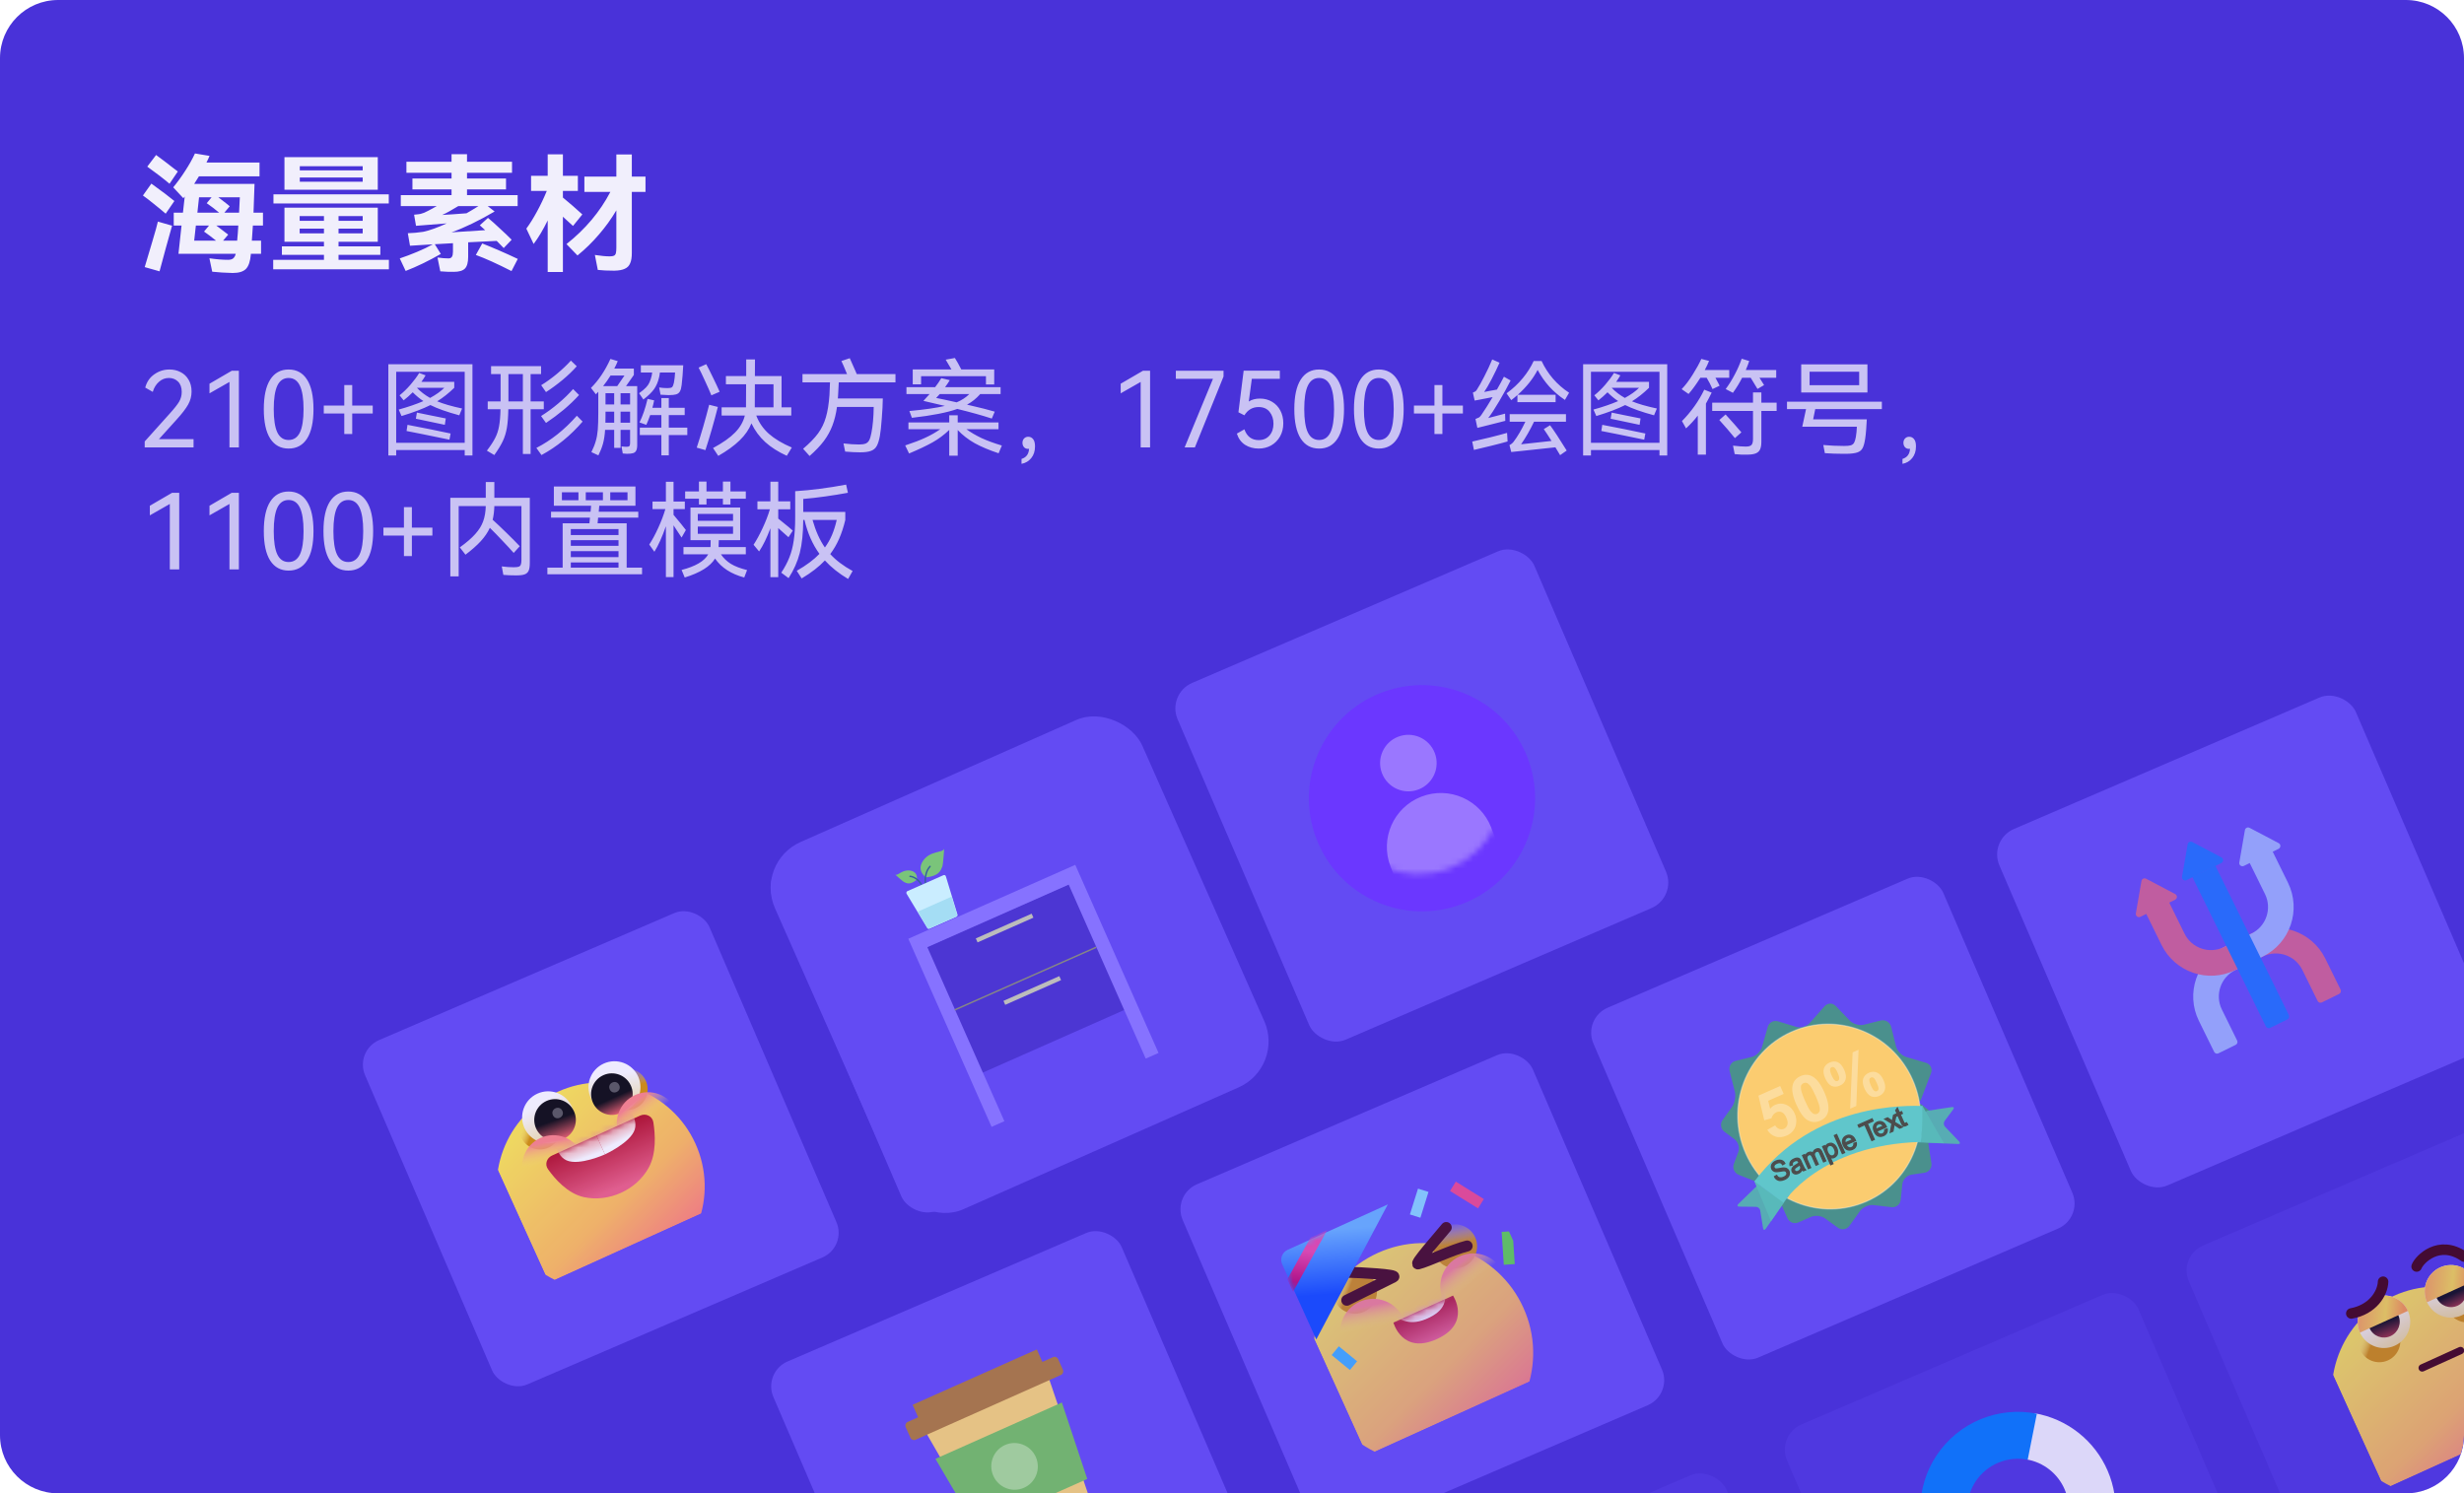 <svg width="424" height="257" viewBox="0 0 424 257" fill="none" xmlns="http://www.w3.org/2000/svg">
<g clip-path="url(#clip0_47_9117)">
<path d="M0 10C0 4.477 4.477 0 10 0H414C419.523 0 424 4.477 424 10V247C424 252.523 419.523 257 414 257H10C4.477 257 0 252.523 0 247V10Z" fill="#4932D9"/>
<rect x="131.148" y="150.226" width="65.265" height="65.265" rx="4.662" transform="rotate(-23.282 131.148 150.226)" fill="#634BF3"/>
<rect x="129.859" y="148.408" width="69.127" height="69.127" rx="8.641" transform="rotate(-23.88 129.859 148.408)" fill="#634BF3"/>
<path d="M158.898 163.261L163.159 172.884L163.603 173.888L168.47 184.882L194.205 173.489L189.338 162.495L188.893 161.491L184.633 151.868L158.898 163.261Z" fill="#4C36D3"/>
<path d="M167.914 161.497L177.524 157.243L177.828 157.928L168.218 162.183L167.914 161.497Z" fill="#BCBCBC"/>
<path d="M172.672 172.246L182.282 167.992L182.586 168.677L172.975 172.932L172.672 172.246Z" fill="#BCBCBC"/>
<path d="M156.297 161.559L170.628 193.929L172.832 192.953L159.574 163.007L183.897 152.239L197.155 182.185L199.359 181.209L185.029 148.839L156.297 161.559Z" fill="#8672FF"/>
<path d="M164.289 173.8L188.637 163.021L164.289 173.8Z" stroke="#868686" stroke-width="0.25"/>
<path d="M159.354 150.998C159.354 150.998 157.62 149.892 158.849 148.118C160.127 146.322 162.194 146.842 162.476 146.073C162.476 146.073 162.29 148.732 162.176 149.075C161.872 149.795 161.667 150.736 159.354 150.998Z" fill="#7AC47A"/>
<path d="M159.336 152.674C159.336 152.674 158.783 150.488 160.04 149.111" stroke="#35609F" stroke-width="0.25" stroke-linecap="round"/>
<path d="M157.761 151.406C157.761 151.406 158.07 150.098 156.68 149.835C155.265 149.582 154.539 150.753 154.055 150.528C154.055 150.528 155.338 151.688 155.563 151.794C156.047 152.018 156.551 152.352 157.761 151.406Z" fill="#7AC47A"/>
<path d="M158.532 152.187C158.532 152.187 157.787 150.906 156.594 150.819" stroke="#35609F" stroke-width="0.25" stroke-linecap="round"/>
<path d="M164.595 157.765L159.938 159.826C159.789 159.892 159.622 159.849 159.557 159.702L156 153.809C155.924 153.638 155.983 153.436 156.132 153.37L162.349 150.618C162.522 150.541 162.711 150.633 162.762 150.815L164.759 157.399C164.813 157.522 164.718 157.71 164.595 157.765Z" fill="#CAEDFF"/>
<path d="M157.93 156.89L159.566 159.65C159.645 159.762 159.823 159.83 159.947 159.775L164.53 157.746C164.653 157.691 164.734 157.539 164.694 157.381L163.75 154.313L157.93 156.89Z" fill="#A4DDF4"/>
<rect x="272.336" y="175.279" width="65.549" height="65.549" rx="4.682" transform="rotate(-23.282 272.336 175.279)" fill="#634BF3"/>
<path d="M329.821 189.678L327.008 183.273C326.687 182.547 325.866 181.609 325.164 181.189L319.942 177.974C319.258 177.546 318.045 177.193 317.252 177.179L310.679 177.005C310.338 176.997 310.326 177.071 310.655 177.153L310.718 177.194C311.046 177.277 311.075 177.493 310.772 177.672L305.222 180.723C304.542 181.116 303.648 181.991 303.232 182.677L300.479 187.322C300.063 188.008 299.83 189.208 299.963 190.016L300.798 195.151C300.922 195.94 301.296 197.191 301.626 197.935L303.824 202.9C304.153 203.645 303.797 204.008 303.053 203.698L299.192 202.187C298.448 201.877 298.076 201.037 298.356 200.297L299.121 198.268C299.4 197.528 299.117 196.534 298.454 196.051L296.743 194.776C296.107 194.304 295.95 193.391 296.429 192.746L298.042 190.501C298.494 189.845 298.725 188.692 298.535 187.908L297.628 184.336C297.439 183.552 297.895 182.756 298.669 182.574L301.428 181.901C302.201 181.718 302.999 180.931 303.215 180.15L304.184 176.753C304.381 175.98 305.174 175.538 305.949 175.765L309.067 176.714C309.823 176.951 310.868 176.671 311.409 176.066L313.972 173.173C314.495 172.576 315.371 172.576 315.92 173.155L318.302 175.64C318.85 176.22 319.917 176.547 320.709 176.356L323.664 175.619C324.437 175.436 325.22 175.935 325.429 176.71L326.261 180.064C326.451 180.848 327.239 181.663 327.996 181.899L331.434 182.912C332.19 183.148 332.583 183.934 332.285 184.682L330.56 189.214C330.518 189.323 330.402 189.466 330.316 189.527L330.068 189.728C329.991 189.808 329.872 189.792 329.821 189.678ZM318.233 210.976L320.082 208.399C320.542 207.762 321.575 207.304 322.356 207.393L325.507 207.756C326.287 207.844 327.003 207.277 327.072 206.469L327.345 203.836C327.415 203.029 328.119 202.284 328.918 202.158L331.155 201.83C331.954 201.705 332.482 200.969 332.349 200.16L331.864 197.086C331.739 196.296 332.132 195.254 332.743 194.756L333.517 194.116C334.127 193.617 334.114 192.824 333.488 192.325L330.725 190.146C330.259 189.804 329.929 189.973 329.961 190.552L329.969 190.571C329.993 191.132 329.955 192.062 329.895 192.637L329.203 197.624L329.384 197.476L326.812 201.058C326.342 201.723 325.465 202.636 324.854 203.135L321.752 205.673C321.141 206.172 319.995 206.679 319.215 206.796L314.833 207.458C314.034 207.583 312.794 207.424 312.04 207.141L306.618 204.997C305.882 204.706 305.545 205.061 305.866 205.787L307.565 209.625C307.895 210.369 308.739 210.703 309.472 210.379L311.615 209.43C312.348 209.106 313.459 209.23 314.104 209.721L316.228 211.27C316.873 211.761 317.774 211.614 318.233 210.976Z" fill="#4A908D"/>
<path d="M331.714 191.155L335.864 190.528C336.199 190.471 336.302 190.654 336.106 190.923L334.613 192.931C334.426 193.22 334.455 193.641 334.676 193.886L337.11 196.439C337.358 196.695 337.267 196.895 336.944 196.878L329.97 196.608C329.62 196.58 329.554 196.381 329.785 196.142L331.159 194.826C331.39 194.587 331.557 194.102 331.497 193.763L331.196 191.864C331.136 191.525 331.371 191.192 331.714 191.155Z" fill="#57ACB4"/>
<path d="M300.411 198.514C296.844 190.456 300.381 181.08 308.312 177.569C316.224 174.066 325.543 177.751 329.11 185.808C332.677 193.866 329.141 203.242 321.228 206.745C313.297 210.256 303.979 206.571 300.411 198.514Z" fill="#FBCC70" stroke="white" stroke-opacity="0.32" stroke-width="0.222"/>
<path d="M302.167 207.692L299.298 207.66C298.957 207.651 298.891 207.452 299.122 207.213L302.139 204.279C302.397 204.05 302.785 204.061 303.024 204.298L304.033 205.358C304.262 205.622 304.736 205.778 305.07 205.721L307.577 205.342C307.912 205.285 308.015 205.468 307.828 205.756L303.84 211.473C303.626 211.75 303.425 211.702 303.384 211.355L302.889 208.308C302.829 207.97 302.508 207.701 302.167 207.692Z" fill="#57ACB4"/>
<path d="M301.859 203.243L306.971 206.936L304.749 210.177L301.859 203.243Z" fill="#58B9BA"/>
<path d="M330.781 190.279L330.611 196.561L334.513 196.757L330.781 190.279Z" fill="#58B9BA"/>
<path d="M301.882 203.324L306.893 206.975C306.893 206.975 313.157 197.008 330.498 196.525C330.756 196.548 330.835 191.192 330.833 190.325C328.268 190.319 312.269 189.569 301.882 203.324Z" fill="#60C6CB"/>
<path d="M305.354 202.505L305.713 202.3C305.799 202.445 305.896 202.562 306.013 202.624C306.112 202.694 306.258 202.721 306.415 202.72C306.6 202.73 306.758 202.682 306.928 202.607C307.078 202.541 307.201 202.464 307.316 202.367C307.403 202.26 307.472 202.161 307.494 202.06C307.508 201.939 307.493 201.855 307.451 201.759C307.409 201.664 307.348 201.576 307.258 201.525C307.176 201.493 307.048 201.458 306.9 201.478C306.807 201.473 306.603 201.518 306.287 201.567C305.99 201.607 305.758 201.641 305.62 201.634C305.436 201.624 305.299 201.57 305.173 201.489C305.048 201.407 304.951 201.29 304.892 201.157C304.816 200.985 304.813 200.826 304.829 200.659C304.864 200.484 304.944 200.311 305.069 200.187C305.205 200.036 305.376 199.915 305.582 199.823C305.808 199.723 306.032 199.67 306.235 199.671C306.438 199.673 306.611 199.71 306.773 199.821C306.926 199.913 307.059 200.06 307.135 200.232L306.757 200.445C306.654 200.262 306.53 200.135 306.356 200.097C306.201 200.052 305.987 200.078 305.762 200.178C305.518 200.286 305.365 200.399 305.295 200.544C305.224 200.69 305.21 200.81 305.269 200.944C305.32 201.058 305.4 201.137 305.509 201.18C305.609 201.204 305.85 201.189 306.203 201.124C306.575 201.051 306.826 201.008 306.964 201.015C307.195 201.028 307.368 201.065 307.503 201.165C307.656 201.257 307.753 201.374 307.829 201.546C307.905 201.718 307.916 201.896 307.881 202.071C307.874 202.257 307.774 202.438 307.639 202.589C307.503 202.741 307.332 202.862 307.107 202.962C306.825 203.087 306.583 203.148 306.361 203.155C306.139 203.162 305.948 203.087 305.768 202.984C305.579 202.862 305.447 202.715 305.354 202.505ZM310.121 201.239C310.029 201.44 309.932 201.574 309.826 201.69C309.73 201.778 309.588 201.864 309.456 201.922C309.212 202.03 308.999 202.056 308.816 202C308.634 201.943 308.491 201.824 308.407 201.633C308.356 201.518 308.351 201.406 308.347 201.294C308.361 201.174 308.383 201.072 308.46 200.993C308.51 200.902 308.587 200.822 308.664 200.742C308.731 200.69 308.835 200.621 308.977 200.535C309.261 200.364 309.451 200.234 309.576 200.11C309.559 200.072 309.542 200.034 309.534 200.015C309.466 199.862 309.378 199.764 309.296 199.732C309.141 199.686 308.992 199.707 308.804 199.79C308.635 199.865 308.521 199.961 308.452 200.06C308.402 200.15 308.378 200.298 308.416 200.487L308.034 200.588C308.004 200.418 308.001 200.26 308.034 200.131C308.067 200.002 308.146 199.876 308.252 199.76C308.377 199.636 308.538 199.542 308.726 199.459C308.914 199.376 309.072 199.329 309.202 199.317C309.34 199.324 309.459 199.34 309.541 199.372C309.631 199.424 309.703 199.483 309.772 199.59C309.816 199.639 309.867 199.753 309.943 199.925L310.172 200.441C310.324 200.784 310.444 201.005 310.486 201.101C310.547 201.188 310.619 201.247 310.698 201.326L310.323 201.493C310.251 201.433 310.171 201.354 310.121 201.239ZM309.711 200.416C309.605 200.532 309.415 200.661 309.169 200.816C309.017 200.929 308.931 200.99 308.864 201.042C308.825 201.105 308.785 201.168 308.773 201.242C308.78 201.308 308.786 201.373 308.812 201.431C308.862 201.545 308.934 201.605 309.034 201.629C309.143 201.672 309.273 201.66 309.405 201.602C309.555 201.536 309.67 201.439 309.757 201.332C309.836 201.206 309.877 201.096 309.883 200.956C309.887 200.863 309.846 200.721 309.77 200.55L309.711 200.416ZM311.187 201.11L310.19 198.857L310.528 198.707L310.672 199.032C310.696 198.884 310.748 198.747 310.835 198.639C310.914 198.513 311.037 198.436 311.188 198.369C311.338 198.303 311.505 198.274 311.625 198.29C311.771 198.316 311.889 198.379 311.977 198.477C312.036 198.153 312.202 197.92 312.484 197.795C312.71 197.695 312.904 197.678 313.068 197.742C313.24 197.826 313.381 197.992 313.491 198.24L314.175 199.787L313.8 199.953L313.174 198.54C313.106 198.388 313.056 198.273 313.011 198.224C312.94 198.164 312.877 198.124 312.804 198.11C312.712 198.106 312.628 198.12 312.553 198.153C312.384 198.228 312.296 198.335 312.226 198.481C312.183 198.637 312.194 198.814 312.304 199.063L312.879 200.361L312.503 200.527L311.852 199.057C311.784 198.904 311.687 198.787 311.597 198.736C311.499 198.666 311.388 198.669 311.237 198.735C311.143 198.777 311.058 198.838 310.989 198.937C310.921 199.036 310.907 199.156 310.892 199.276C310.906 199.408 310.954 199.569 311.047 199.779L311.563 200.943L311.187 201.11ZM315.026 200.438L313.648 197.326L313.986 197.176L314.121 197.482C314.146 197.334 314.197 197.197 314.285 197.089C314.353 196.991 314.477 196.913 314.608 196.855C314.796 196.772 314.982 196.735 315.175 196.764C315.357 196.82 315.529 196.904 315.68 197.043C315.84 197.2 315.962 197.375 316.055 197.585C316.156 197.814 316.212 198.04 316.202 198.273C316.203 198.478 316.158 198.681 316.05 198.843C315.923 199.013 315.79 199.118 315.621 199.193C315.489 199.251 315.368 199.282 315.249 199.266C315.129 199.25 315.01 199.235 314.92 199.183L315.402 200.272L315.026 200.438ZM314.493 198.322C314.62 198.608 314.769 198.793 314.941 198.877C315.113 198.961 315.297 198.97 315.448 198.904C315.617 198.829 315.733 198.686 315.787 198.503C315.832 198.3 315.814 198.057 315.679 197.751C315.552 197.465 315.403 197.28 315.204 197.185C315.032 197.101 314.866 197.083 314.697 197.158C314.547 197.225 314.43 197.368 314.385 197.57C314.321 197.781 314.366 198.035 314.493 198.322ZM317.032 198.522L315.663 195.429L316.039 195.263L317.408 198.356L317.032 198.522ZM319.023 196.773L319.415 196.645C319.46 196.899 319.432 197.14 319.314 197.329C319.223 197.53 319.041 197.678 318.778 197.795C318.459 197.936 318.153 197.957 317.881 197.85C317.6 197.723 317.379 197.478 317.218 197.115C317.049 196.733 317.016 196.405 317.111 196.112C317.206 195.819 317.427 195.607 317.728 195.474C318.029 195.341 318.296 195.336 318.577 195.463C318.85 195.571 319.071 195.816 319.24 196.198C319.248 196.217 319.265 196.255 319.282 196.293L317.647 197.017C317.757 197.265 317.916 197.423 318.107 197.498C318.279 197.582 318.455 197.573 318.643 197.489C318.774 197.431 318.889 197.335 318.949 197.217C319.009 197.099 319.034 196.951 319.023 196.773ZM317.53 196.703L318.752 196.162C318.649 195.98 318.552 195.863 318.434 195.8C318.235 195.706 318.051 195.696 317.863 195.779C317.694 195.854 317.569 195.978 317.507 196.143C317.445 196.307 317.446 196.512 317.53 196.703ZM322.106 196.276L320.898 193.545L319.902 193.986L319.741 193.623L322.147 192.558L322.307 192.921L321.311 193.362L322.52 196.093L322.106 196.276ZM324.341 194.419L324.734 194.29C324.779 194.544 324.751 194.785 324.632 194.975C324.522 195.183 324.341 195.332 324.097 195.44C323.758 195.59 323.472 195.603 323.199 195.495C322.918 195.368 322.698 195.123 322.537 194.761C322.368 194.379 322.335 194.051 322.43 193.757C322.525 193.464 322.727 193.261 323.028 193.127C323.329 192.994 323.615 192.982 323.896 193.108C324.169 193.216 324.389 193.461 324.558 193.843C324.567 193.862 324.584 193.9 324.601 193.938L322.947 194.671C323.075 194.91 323.235 195.068 323.407 195.152C323.598 195.227 323.774 195.218 323.962 195.135C324.093 195.077 324.189 194.988 324.249 194.87C324.309 194.752 324.352 194.596 324.341 194.419ZM322.83 194.357L324.071 193.808C323.967 193.625 323.852 193.516 323.734 193.454C323.554 193.351 323.37 193.341 323.182 193.425C323.013 193.5 322.888 193.623 322.826 193.788C322.745 193.961 322.765 194.157 322.83 194.357ZM325.283 194.87L325.575 193.347L324.342 192.592L324.811 192.384L325.386 192.768C325.504 192.831 325.584 192.909 325.647 192.95C325.68 192.821 325.702 192.72 325.706 192.627L325.845 191.926L326.296 191.726L325.999 193.137L327.35 193.954L326.899 194.154L326.135 193.647L325.919 193.515L325.734 194.67L325.283 194.87ZM328.062 193.228L328.271 193.547C328.167 193.616 328.073 193.657 327.997 193.691C327.847 193.757 327.745 193.78 327.653 193.775C327.561 193.77 327.479 193.737 327.426 193.669C327.355 193.61 327.268 193.465 327.167 193.236L326.601 191.957L326.337 192.073L326.202 191.768L326.465 191.651L326.22 191.098L326.495 190.702L326.841 191.485L327.217 191.319L327.352 191.624L326.976 191.79L327.551 193.089C327.602 193.203 327.636 193.28 327.663 193.291C327.699 193.32 327.726 193.331 327.753 193.342C327.799 193.344 327.845 193.347 327.902 193.322C327.939 193.305 327.987 193.261 328.062 193.228Z" fill="#4C4C4C" stroke="#4C4C4C" stroke-width="0.222"/>
<path d="M304.113 194.44L305.464 193.682C305.645 193.99 305.887 194.18 306.159 194.288C306.45 194.387 306.718 194.383 306.981 194.267C307.282 194.133 307.476 193.911 307.572 193.571C307.669 193.231 307.603 192.827 307.383 192.33C307.18 191.872 306.925 191.551 306.617 191.413C306.309 191.276 305.995 191.278 305.676 191.419C305.262 191.602 304.99 191.951 304.812 192.464L303.589 192.799L302.589 188.561L306.33 186.905L306.93 188.261L304.261 189.442L304.602 190.821C304.845 190.508 305.131 190.29 305.469 190.14C306.089 189.866 306.736 189.854 307.379 190.14C308.015 190.406 308.511 190.918 308.832 191.643C309.111 192.273 309.168 192.91 309.041 193.537C308.848 194.422 308.315 195.046 307.47 195.421C306.793 195.72 306.153 195.798 305.552 195.607C304.959 195.436 304.468 195.037 304.113 194.44ZM309.822 185.199C310.537 184.882 311.219 184.9 311.842 185.241C312.601 185.636 313.302 186.559 313.927 187.972C314.561 189.404 314.773 190.543 314.555 191.37C314.389 192.06 313.935 192.558 313.221 192.875C312.506 193.191 311.806 193.181 311.101 192.808C310.423 192.446 309.75 191.534 309.116 190.102C308.482 188.67 308.278 187.549 308.488 186.703C308.663 186.032 309.108 185.515 309.822 185.199ZM310.355 186.402C310.186 186.476 310.061 186.6 309.953 186.762C309.872 186.935 309.871 187.187 309.923 187.506C309.989 187.911 310.212 188.566 310.601 189.444C310.998 190.342 311.298 190.917 311.544 191.219C311.781 191.502 311.987 191.662 312.169 191.719C312.352 191.775 312.527 191.766 312.697 191.691C312.866 191.616 312.991 191.492 313.072 191.319C313.171 191.138 313.181 190.905 313.129 190.586C313.054 190.162 312.84 189.526 312.442 188.629C312.054 187.751 311.727 187.164 311.508 186.873C311.27 186.59 311.056 186.411 310.874 186.355C310.7 186.317 310.524 186.327 310.355 186.402ZM314.08 185.575C313.784 184.906 313.715 184.343 313.853 183.894C314.01 183.436 314.328 183.09 314.817 182.873C315.343 182.64 315.806 182.618 316.25 182.81C316.676 183.01 317.054 183.459 317.35 184.127C317.646 184.795 317.715 185.358 317.577 185.808C317.429 186.284 317.101 186.612 316.613 186.828C316.087 187.061 315.624 187.083 315.18 186.892C314.754 186.692 314.376 186.243 314.08 185.575ZM315.18 185.065C315.4 185.561 315.6 185.861 315.789 185.983C315.923 186.083 316.08 186.082 316.212 186.024C316.381 185.949 316.468 185.842 316.484 185.675C316.521 185.453 316.434 185.103 316.214 184.607C316.003 184.13 315.802 183.83 315.614 183.708C315.488 183.627 315.341 183.6 315.172 183.675C315.04 183.733 314.934 183.849 314.918 184.016C314.882 184.238 314.969 184.587 315.18 185.065ZM319.424 190.334L318.371 190.8L318.801 181.109L319.816 180.66L319.424 190.334ZM320.837 187.333C320.541 186.665 320.472 186.102 320.61 185.652C320.767 185.195 321.086 184.848 321.593 184.623C322.101 184.399 322.571 184.396 322.997 184.596C323.441 184.787 323.812 185.217 324.107 185.885C324.412 186.573 324.481 187.136 324.324 187.593C324.186 188.043 323.867 188.389 323.36 188.614C322.853 188.839 322.382 188.842 321.937 188.65C321.512 188.45 321.142 188.02 320.837 187.333ZM321.946 186.842C322.166 187.339 322.366 187.638 322.546 187.741C322.681 187.841 322.819 187.849 322.969 187.782C323.12 187.716 323.207 187.608 323.25 187.452C323.287 187.231 323.181 186.889 322.961 186.393C322.741 185.896 322.56 185.588 322.371 185.466C322.226 185.394 322.088 185.386 321.938 185.453C321.788 185.519 321.7 185.626 321.676 185.774C321.639 185.996 321.726 186.346 321.946 186.842Z" fill="white" fill-opacity="0.32"/>
<rect x="200.758" y="119.417" width="66.837" height="66.837" rx="4.774" transform="rotate(-23.282 200.758 119.417)" fill="#634BF3"/>
<g clip-path="url(#clip1_47_9117)">
<circle cx="244.693" cy="137.377" r="19.464" transform="rotate(-21.158 244.693 137.377)" fill="#6B37FF"/>
<mask id="mask0_47_9117" style="mask-type:alpha" maskUnits="userSpaceOnUse" x="229" y="121" width="30" height="30">
<circle cx="244.101" cy="135.864" r="14.598" transform="rotate(-21.158 244.101 135.864)" fill="url(#paint0_linear_47_9117)"/>
</mask>
<g mask="url(#mask0_47_9117)">
<path d="M239.275 149.118C237.423 144.333 239.8 138.953 244.585 137.102C249.37 135.25 254.75 137.627 256.601 142.412L258.517 147.363L241.191 154.068L239.275 149.118Z" fill="white" fill-opacity="0.32"/>
</g>
<circle cx="242.349" cy="131.326" r="4.866" transform="rotate(-21.158 242.349 131.326)" fill="white" fill-opacity="0.32"/>
</g>
<rect x="61" y="180.819" width="64.515" height="64.515" rx="4.608" transform="rotate(-23.282 61 180.819)" fill="#634BF3"/>
<g opacity="0.89">
<g clip-path="url(#clip2_47_9117)">
<g filter="url(#filter0_i_47_9117)">
<circle cx="103.361" cy="197.039" r="17.901" transform="rotate(-24.393 103.361 197.039)" fill="url(#paint1_linear_47_9117)"/>
</g>
<g filter="url(#filter1_f_47_9117)">
<circle cx="92.919" cy="194.239" r="3.58" transform="rotate(-24.393 92.919 194.239)" fill="url(#paint2_linear_47_9117)"/>
</g>
<g filter="url(#filter2_f_47_9117)">
<circle cx="107.864" cy="187.463" r="3.58" transform="rotate(-24.393 107.864 187.463)" fill="url(#paint3_linear_47_9117)"/>
</g>
<circle cx="94.323" cy="192.289" r="4.475" transform="rotate(-24.393 94.323 192.289)" fill="url(#paint4_linear_47_9117)"/>
<circle cx="95.513" cy="192.737" r="3.58" transform="rotate(-24.393 95.513 192.737)" fill="url(#paint5_linear_47_9117)"/>
<circle cx="105.737" cy="187.115" r="4.475" transform="rotate(-24.393 105.737 187.115)" fill="url(#paint6_linear_47_9117)"/>
<circle cx="105.294" cy="188.301" r="3.58" transform="rotate(-24.393 105.294 188.301)" fill="url(#paint7_linear_47_9117)"/>
<circle cx="95.21" cy="200.736" r="5.37" transform="rotate(-24.393 95.21 200.736)" fill="url(#paint8_linear_47_9117)"/>
<circle cx="111.507" cy="193.343" r="5.37" transform="rotate(-24.393 111.507 193.343)" fill="url(#paint9_linear_47_9117)"/>
<path d="M94.292 201.212C93.708 200.387 94.074 199.286 94.995 198.868L110.164 191.989C111.136 191.549 112.256 192.075 112.426 193.129C112.76 195.205 112.975 198.504 111.634 200.95C109.526 204.794 104.735 206.967 100.454 206.02C97.673 205.404 95.484 202.894 94.292 201.212Z" fill="url(#paint10_linear_47_9117)"/>
<mask id="mask1_47_9117" style="mask-type:alpha" maskUnits="userSpaceOnUse" x="94" y="191" width="19" height="16">
<path d="M94.292 201.212C93.708 200.387 94.074 199.286 94.995 198.868L110.164 191.989C111.136 191.549 112.256 192.075 112.426 193.129C112.76 195.205 112.975 198.504 111.634 200.95C109.526 204.794 104.735 206.967 100.454 206.02C97.673 205.404 95.484 202.894 94.292 201.212Z" fill="url(#paint11_linear_47_9117)"/>
</mask>
<g mask="url(#mask1_47_9117)">
<path d="M95.277 194.809L101.146 192.147L104.104 198.669C104.104 198.669 99.702 200.665 97.495 199.7C95.288 198.735 95.277 194.809 95.277 194.809Z" fill="url(#paint12_linear_47_9117)"/>
<path d="M101.141 192.148L107.01 189.486C107.01 189.486 109.956 192.082 109.228 194.377C108.5 196.673 104.098 198.669 104.098 198.669L101.141 192.148Z" fill="url(#paint13_linear_47_9117)"/>
</g>
<circle cx="95.958" cy="191.551" r="0.895" transform="rotate(-24.393 95.958 191.551)" fill="white" fill-opacity="0.32"/>
<circle cx="105.74" cy="187.115" r="0.895" transform="rotate(-24.393 105.74 187.115)" fill="white" fill-opacity="0.32"/>
</g>
</g>
<rect x="201.664" y="205.665" width="65.592" height="65.592" rx="4.685" transform="rotate(-23.282 201.664 205.665)" fill="#634BF3"/>
<g opacity="0.76">
<g clip-path="url(#clip3_47_9117)">
<g filter="url(#filter3_i_47_9117)">
<circle cx="244.904" cy="225.291" r="18.92" transform="rotate(-24.393 244.904 225.291)" fill="url(#paint14_linear_47_9117)"/>
</g>
<path d="M247.248 230.46C241.266 233.172 239.777 227.616 239.777 227.616L250.031 222.966C250.031 222.966 253.229 227.747 247.248 230.46Z" fill="url(#paint15_linear_47_9117)"/>
<mask id="mask2_47_9117" style="mask-type:alpha" maskUnits="userSpaceOnUse" x="239" y="222" width="12" height="10">
<path d="M247.256 230.46C241.274 233.173 239.784 227.616 239.784 227.616L250.038 222.966C250.038 222.966 253.237 227.748 247.256 230.46Z" fill="url(#paint16_linear_47_9117)"/>
</mask>
<g mask="url(#mask2_47_9117)">
<path d="M245.379 227.014C242.148 228.357 240.618 226.689 239.654 226.435L248.83 222.475C248.576 223.439 249.141 225.45 245.379 227.014Z" fill="url(#paint17_linear_47_9117)"/>
</g>
<g filter="url(#filter4_f_47_9117)">
<circle cx="233.165" cy="222.305" r="3.784" transform="rotate(-24.393 233.165 222.305)" fill="url(#paint18_linear_47_9117)"/>
</g>
<g filter="url(#filter5_f_47_9117)">
<circle cx="250.392" cy="214.491" r="3.784" transform="rotate(-24.393 250.392 214.491)" fill="url(#paint19_linear_47_9117)"/>
</g>
<path d="M232.031 218.956C233.948 219.005 240.635 219.354 239.788 219.775C238.003 220.664 234.431 222.44 231.753 223.772" stroke="#410008" stroke-width="1.892" stroke-linecap="round"/>
<path d="M248.864 211.253C247.797 212.586 243.19 217.727 244.032 217.516C245.806 217.071 249.799 215.103 252.461 214.435" stroke="#410008" stroke-width="1.892" stroke-linecap="round"/>
<circle cx="236.295" cy="229.199" r="5.676" transform="rotate(-24.393 236.295 229.199)" fill="url(#paint20_linear_47_9117)"/>
<circle cx="253.521" cy="221.386" r="5.676" transform="rotate(-24.393 253.521 221.386)" fill="url(#paint21_linear_47_9117)"/>
<path d="M221.582 215.093L238.813 207.279L226.501 230.52L220.641 217.597C220.209 216.645 220.631 215.524 221.582 215.093Z" fill="url(#paint22_linear_47_9117)"/>
<mask id="mask3_47_9117" style="mask-type:alpha" maskUnits="userSpaceOnUse" x="219" y="211" width="11" height="13">
<path d="M219.859 215.874L229.877 211.331L223.37 223.615L219.859 215.874Z" fill="#044AFE"/>
</mask>
<g mask="url(#mask3_47_9117)">
<rect x="223.062" y="227.528" width="23.142" height="1.892" transform="rotate(-61.086 223.062 227.528)" fill="url(#paint23_linear_47_9117)"/>
<rect x="218.258" y="226.097" width="20.812" height="1.892" transform="rotate(-61.086 218.258 226.097)" fill="url(#paint24_linear_47_9117)"/>
</g>
<rect x="229.148" y="233.205" width="1.951" height="4.062" transform="rotate(-50.649 229.148 233.205)" fill="#39B8FF"/>
<rect x="249.516" y="204.963" width="1.892" height="5.676" transform="rotate(-58.119 249.516 204.963)" fill="#FF4980"/>
<rect x="258.398" y="212.005" width="1.892" height="5.676" transform="rotate(-3.766 258.398 212.005)" fill="#5DDF3D"/>
<rect x="244.008" y="204.56" width="1.892" height="4.66" transform="rotate(17.429 244.008 204.56)" fill="#8DE7FF"/>
<rect x="261.055" y="215.101" width="1.892" height="2.795" transform="rotate(-62.798 261.055 215.101)" fill="#FF427C"/>
</g>
</g>
<rect opacity="0.26" x="305.648" y="247.017" width="65.834" height="65.834" rx="4.702" transform="rotate(-23.282 305.648 247.017)" fill="#634BF3"/>
<g opacity="0.8">
<path d="M350.107 243.215C352.865 243.689 355.46 244.844 357.658 246.577C359.856 248.309 361.585 250.563 362.69 253.134C363.794 255.705 364.239 258.511 363.982 261.298C363.726 264.084 362.778 266.763 361.223 269.089C359.668 271.416 357.556 273.317 355.079 274.619C352.603 275.922 349.84 276.584 347.042 276.547C344.244 276.51 341.5 275.774 339.058 274.406C336.617 273.038 334.557 271.082 333.064 268.715L339.888 264.412C340.663 265.642 341.734 266.658 343.002 267.369C344.27 268.079 345.696 268.462 347.149 268.481C348.603 268.5 350.038 268.156 351.324 267.479C352.611 266.803 353.708 265.815 354.516 264.607C355.323 263.398 355.816 262.007 355.949 260.559C356.082 259.112 355.852 257.654 355.278 256.318C354.704 254.983 353.805 253.812 352.664 252.912C351.522 252.012 350.174 251.412 348.741 251.166L350.107 243.215Z" fill="white"/>
<path d="M333.267 269.09C331.422 266.33 330.436 263.084 330.436 259.764C330.435 256.444 331.419 253.198 333.263 250.437C335.107 247.675 337.729 245.523 340.796 244.252C343.864 242.981 347.239 242.648 350.496 243.295L348.921 251.22C347.232 250.884 345.481 251.057 343.89 251.716C342.299 252.376 340.939 253.492 339.982 254.924C339.026 256.356 338.515 258.04 338.516 259.762C338.516 261.485 339.027 263.168 339.984 264.6L333.267 269.09Z" fill="#017FFF"/>
</g>
<rect opacity="0.26" x="234.07" y="278.344" width="66.579" height="66.579" rx="4.756" transform="rotate(-23.282 234.07 278.344)" fill="#634BF3"/>
<rect x="131.242" y="236.15" width="65.254" height="65.254" rx="4.661" transform="rotate(-23.282 131.242 236.15)" fill="#634BF3"/>
<path d="M189.278 263.135L173.09 270.35L158.703 245.453L180.058 235.935L189.278 263.135Z" fill="#E5C285"/>
<path d="M187.092 254.526L182.728 241.368L160.969 251.066L167.998 263.037L187.092 254.526Z" fill="#72B272"/>
<path d="M181.207 233.563L179.37 234.382L178.415 232.237L157.039 241.764L157.995 243.909L156.178 244.718C155.856 244.862 155.7 245.274 155.846 245.601L156.665 247.439C156.82 247.786 157.221 247.926 157.544 247.782L182.572 236.626C182.895 236.482 183.06 236.091 182.905 235.744L182.086 233.906C181.94 233.579 181.55 233.41 181.207 233.563Z" fill="#A57450"/>
<path d="M178.234 250.733C179.144 252.775 178.238 255.138 176.219 256.037C174.201 256.937 171.838 256.032 170.927 253.99C170.026 251.968 170.924 249.585 172.942 248.685C174.961 247.786 177.333 248.711 178.234 250.733Z" fill="white" fill-opacity="0.32"/>
<rect opacity="0.26" x="374.797" y="216.201" width="65.617" height="65.617" rx="4.687" transform="rotate(-23.282 374.797 216.201)" fill="#634BF3"/>
<g opacity="0.8">
<g clip-path="url(#clip4_47_9117)">
<g filter="url(#filter6_i_47_9117)">
<circle cx="419.359" cy="232.274" r="18.101" transform="rotate(-24.393 419.359 232.274)" fill="url(#paint25_linear_47_9117)"/>
</g>
<g filter="url(#filter7_f_47_9117)">
<circle cx="409.425" cy="230.818" r="3.62" transform="rotate(-24.393 409.425 230.818)" fill="url(#paint26_linear_47_9117)"/>
</g>
<g filter="url(#filter8_f_47_9117)">
<circle cx="424.534" cy="223.966" r="3.62" transform="rotate(-24.393 424.534 223.966)" fill="url(#paint27_linear_47_9117)"/>
</g>
<path d="M416.805 235.417L423.399 232.427" stroke="#410008" stroke-width="1.267" stroke-linecap="round"/>
<circle cx="410.224" cy="227.472" r="4.525" transform="rotate(-24.393 410.224 227.472)" fill="url(#paint28_linear_47_9117)"/>
<circle cx="410.227" cy="227.474" r="2.715" transform="rotate(-24.393 410.227 227.474)" fill="url(#paint29_linear_47_9117)"/>
<circle cx="421.764" cy="222.24" r="4.525" transform="rotate(-24.393 421.764 222.24)" fill="url(#paint30_linear_47_9117)"/>
<circle cx="421.766" cy="222.241" r="2.715" transform="rotate(-24.393 421.766 222.241)" fill="url(#paint31_linear_47_9117)"/>
<path d="M408.356 223.351C406.079 224.383 405.071 227.065 406.103 229.341L414.346 225.603C413.314 223.327 410.632 222.319 408.356 223.351Z" fill="url(#paint32_linear_47_9117)"/>
<path d="M419.895 218.119C417.619 219.151 416.61 221.833 417.642 224.109L425.885 220.371C424.853 218.095 422.171 217.086 419.895 218.119Z" fill="url(#paint33_linear_47_9117)"/>
<path d="M410.078 220.582C410.002 222.604 408.276 225.374 404.606 226.045" stroke="#410008" stroke-width="1.81" stroke-linecap="round"/>
<path d="M415.85 217.965C416.3 216.767 419.674 213.25 424.016 216.25" stroke="#410008" stroke-width="1.81" stroke-linecap="round"/>
</g>
</g>
<rect x="342.164" y="144.559" width="66.785" height="66.785" rx="4.77" transform="rotate(-23.282 342.164 144.559)" fill="#634BF3"/>
<g opacity="0.6" clip-path="url(#clip5_47_9117)">
<path fill-rule="evenodd" clip-rule="evenodd" d="M384.712 179.816C384.985 179.682 385.098 179.351 384.963 179.078L382.335 173.737C381.098 171.224 382.133 168.185 384.646 166.949L387.019 165.781L385.073 161.824L382.699 162.992C378.001 165.304 376.067 170.986 378.379 175.684L381.007 181.025C381.141 181.298 381.472 181.41 381.745 181.276L384.712 179.816Z" fill="#B3D9FF"/>
<path d="M376.447 145.304C376.51 144.935 376.915 144.736 377.246 144.911L382.251 147.546C382.65 147.756 382.642 148.329 382.238 148.528L376.268 151.466C375.863 151.665 375.404 151.321 375.481 150.878L376.447 145.304Z" fill="#017FFF"/>
<path d="M368.498 151.621C368.562 151.252 368.967 151.053 369.298 151.227L374.303 153.863C374.701 154.073 374.693 154.646 374.289 154.845L368.319 157.783C367.915 157.982 367.456 157.638 367.532 157.194L368.498 151.621Z" fill="#FD6969"/>
<path d="M386.301 142.86C386.365 142.492 386.77 142.292 387.101 142.467L392.106 145.102C392.504 145.312 392.496 145.886 392.092 146.084L386.122 149.022C385.718 149.221 385.259 148.878 385.335 148.434L386.301 142.86Z" fill="#B3D9FF"/>
<path d="M371.061 155.82L373.932 161.655C375.706 165.26 380.067 166.745 383.672 164.97L386.046 163.802" stroke="#FD6969" stroke-width="4.409"/>
<path fill-rule="evenodd" clip-rule="evenodd" d="M399.548 172.515C399.275 172.65 398.944 172.537 398.81 172.264L396.182 166.923C394.945 164.41 391.906 163.376 389.393 164.612L387.019 165.78L385.073 161.824L387.446 160.656C392.144 158.344 397.826 160.279 400.138 164.976L402.766 170.317C402.901 170.59 402.788 170.921 402.515 171.055L399.548 172.515Z" fill="#FD6969"/>
<path d="M388.864 147.059L391.735 152.894C393.509 156.499 392.025 160.86 388.42 162.634L386.046 163.802" stroke="#B3D9FF" stroke-width="4.409"/>
<path d="M377.254 150.929L381.21 148.982L393.865 174.698C393.999 174.971 393.886 175.301 393.613 175.436L390.646 176.896C390.373 177.03 390.043 176.918 389.908 176.645L377.254 150.929Z" fill="#017FFF"/>
</g>
</g>
<path d="M45.252 38.818H43.514L43.338 41.414H44.922V43.68H43.162V43.812C43.059 44.985 42.781 45.807 42.326 46.276C41.871 46.745 41.109 46.98 40.038 46.98C38.777 46.951 37.603 46.877 36.518 46.76L36.034 44.45C37.237 44.626 38.3 44.714 39.224 44.714C39.62 44.714 39.921 44.633 40.126 44.472C40.331 44.296 40.478 44.032 40.566 43.68H30.71L31.238 38.818H29.896V36.596H31.48L31.788 33.824L31.546 34.11L29.808 32.24C30.556 31.331 31.253 30.37 31.898 29.358C32.558 28.346 33.108 27.363 33.548 26.41L36.056 26.828C35.924 27.165 35.748 27.547 35.528 27.972H44.658V30.348H34.23C33.878 30.935 33.607 31.367 33.416 31.646H43.8C43.771 32.746 43.712 34.396 43.624 36.596H45.252V38.818ZM29.17 31.624C28.187 30.788 26.911 29.805 25.342 28.676L26.86 26.674C27.769 27.334 28.774 28.097 29.874 28.962L30.6 29.512L29.17 31.624ZM28.51 36.772C27.953 36.288 27.278 35.731 26.486 35.1C25.709 34.469 25.078 33.985 24.594 33.648L26.046 31.602C27.865 32.907 29.185 33.905 30.006 34.594L28.51 36.772ZM34.252 33.956L33.966 36.596H37.706C36.987 35.995 36.276 35.452 35.572 34.968L36.408 33.956H34.252ZM41.138 36.596L41.27 33.956H37.574L38.058 34.33C38.791 34.887 39.283 35.276 39.532 35.496L38.608 36.596H41.138ZM24.902 45.968C25.21 44.971 25.635 43.541 26.178 41.678C26.735 39.815 27.065 38.635 27.168 38.136L29.61 38.84C29.317 39.867 28.95 41.179 28.51 42.778C28.07 44.362 27.718 45.667 27.454 46.694L24.902 45.968ZM33.702 38.818L33.416 41.414H37.178C36.43 40.813 35.741 40.292 35.11 39.852L35.968 38.818H33.702ZM40.808 41.414C40.896 40.563 40.962 39.698 41.006 38.818H37.222C38.322 39.639 39.004 40.16 39.268 40.38L38.388 41.414H40.808ZM48.948 27.048H65.008V32.658H48.948V27.048ZM62.412 29.314V28.61H51.588V29.314H62.412ZM51.588 30.546V31.272H62.412V30.546H51.588ZM47.056 33.45H66.9V35.012H47.056V33.45ZM58.254 43.856V44.714H66.922V46.342H47.012V44.714H55.746V43.856H48.508V42.404H55.746V41.612H48.948V35.738H65.008V41.612H58.254V42.404H65.448V43.856H58.254ZM55.746 38.004V37.19H51.566V38.004H55.746ZM58.254 38.004H62.412V37.19H58.254V38.004ZM51.566 39.346V40.16H55.746V39.346H51.566ZM58.254 39.346V40.16H62.412V39.346H58.254ZM80.562 41.7V44.186C80.562 45.154 80.379 45.829 80.012 46.21C79.645 46.591 79 46.782 78.076 46.782C77.431 46.797 76.661 46.767 75.766 46.694L75.282 44.318C76.001 44.421 76.631 44.472 77.174 44.472C77.453 44.472 77.651 44.377 77.768 44.186C77.885 43.995 77.944 43.709 77.944 43.328V41.854C77.24 41.883 76.199 41.942 74.82 42.03L75.854 43.702C73.727 44.919 71.711 45.895 69.804 46.628L68.792 44.472C69.76 44.149 70.75 43.775 71.762 43.35C72.789 42.925 73.691 42.492 74.468 42.052C74.057 42.067 73.441 42.103 72.62 42.162L70.552 42.294L70.178 40.138C71.073 40.109 71.953 40.028 72.818 39.896C73.933 39.661 75.282 39.177 76.866 38.444L73.522 38.708L71.586 38.862L71.256 36.948C71.769 36.904 72.136 36.86 72.356 36.816C72.591 36.757 72.796 36.691 72.972 36.618C73.251 36.515 73.977 36.134 75.15 35.474H68.968V33.582H77.702V32.592H70.97V30.722H77.702V29.732H69.936V27.84H77.702V26.542H80.364V27.84H88.108V29.732H80.364V30.722H87.074V32.592H80.364V33.582H89.076V35.474H83.928L85.116 36.398C82.388 37.997 79.917 39.192 77.702 39.984L83.488 39.61L82.564 38.774L83.972 37.498C84.529 37.953 85.211 38.561 86.018 39.324C86.839 40.072 87.514 40.717 88.042 41.26L86.678 42.69C86.311 42.294 86.011 41.986 85.776 41.766L85.468 41.458L80.562 41.7ZM76.096 36.992C77.211 36.933 78.604 36.838 80.276 36.706C80.921 36.339 81.603 35.929 82.322 35.474H78.846C77.702 36.178 76.785 36.684 76.096 36.992ZM82.982 41.898C84.918 42.661 86.957 43.548 89.098 44.56L88.02 46.65C85.512 45.374 83.466 44.45 81.882 43.878L82.982 41.898ZM98.602 38.884L96.864 37.3V46.804H94.246V37.938C93.454 39.551 92.647 40.901 91.826 41.986L90.572 39.346C91.188 38.51 91.804 37.52 92.42 36.376C93.051 35.217 93.608 34.044 94.092 32.856H91.386V30.26H94.246V26.564H96.864V30.26H99.438V32.856H96.864V34C98.008 34.939 99.123 35.907 100.208 36.904L98.602 38.884ZM111.076 30.392V33.032H108.722V43.526C108.722 44.289 108.627 44.883 108.436 45.308C108.26 45.748 107.952 46.063 107.512 46.254C107.087 46.459 106.485 46.569 105.708 46.584C104.579 46.584 103.633 46.54 102.87 46.452L102.364 43.878C103.405 44.039 104.256 44.12 104.916 44.12C105.239 44.12 105.481 44.083 105.642 44.01C105.803 43.937 105.913 43.797 105.972 43.592C106.031 43.372 106.06 43.049 106.06 42.624V36.2C105.195 37.667 104.19 39.06 103.046 40.38C101.917 41.7 100.692 42.895 99.372 43.966L97.48 42.008C100.736 39.427 103.251 36.435 105.026 33.032H100.56V30.392H106.06V26.586H108.722V30.392H111.076Z" fill="white" fill-opacity="0.92"/>
<path d="M27.348 75.578H33.306V77H24.9V75.974L29.166 71.222C29.97 70.334 30.522 69.638 30.822 69.134C31.122 68.618 31.272 68.06 31.272 67.46C31.272 66.692 31.062 66.098 30.642 65.678C30.222 65.258 29.694 65.048 29.058 65.048C28.41 65.048 27.84 65.27 27.348 65.714C26.856 66.146 26.502 66.722 26.286 67.442L24.99 66.704C25.254 65.72 25.776 64.958 26.556 64.418C27.336 63.866 28.206 63.59 29.166 63.59C29.862 63.59 30.498 63.74 31.074 64.04C31.65 64.328 32.106 64.76 32.442 65.336C32.79 65.9 32.964 66.584 32.964 67.388C32.964 68.168 32.772 68.906 32.388 69.602C32.004 70.298 31.332 71.174 30.372 72.23L27.348 75.578ZM36.048 67.694V66.038L39.882 63.806H41.106V77H39.486V65.732L36.048 67.694ZM53.945 70.412C53.945 72.644 53.573 74.336 52.829 75.488C52.097 76.628 51.041 77.198 49.661 77.198C48.293 77.198 47.237 76.622 46.493 75.47C45.761 74.318 45.395 72.632 45.395 70.412C45.395 68.18 45.761 66.488 46.493 65.336C47.237 64.172 48.293 63.59 49.661 63.59C51.041 63.59 52.097 64.166 52.829 65.318C53.573 66.47 53.945 68.168 53.945 70.412ZM47.105 70.412C47.105 72.2 47.309 73.532 47.717 74.408C48.137 75.284 48.785 75.722 49.661 75.722C50.537 75.722 51.185 75.29 51.605 74.426C52.025 73.55 52.235 72.212 52.235 70.412C52.235 68.6 52.025 67.256 51.605 66.38C51.185 65.492 50.537 65.048 49.661 65.048C48.785 65.048 48.137 65.492 47.717 66.38C47.309 67.256 47.105 68.6 47.105 70.412ZM59.243 66.272H60.611V69.8H64.139V71.168H60.611V74.696H59.243V71.168H55.715V69.8H59.243V66.272ZM66.826 78.386V62.69H81.299V78.386H79.966V77.45H68.177V78.386H66.826ZM68.177 63.986V76.208H79.966V63.986H68.177ZM75.233 69.062C76.252 69.494 77.68 69.908 79.516 70.304L79.031 71.474C76.906 70.898 75.251 70.31 74.062 69.71C72.802 70.346 71.147 70.976 69.094 71.6L68.609 70.484C70.252 70.028 71.668 69.542 72.856 69.026C72.245 68.63 71.632 68.126 71.02 67.514C70.504 68.03 69.983 68.492 69.454 68.9L68.752 68.036C69.4 67.52 70.031 66.908 70.642 66.2C71.254 65.492 71.752 64.82 72.136 64.184L73.234 64.598C73.031 64.958 72.79 65.33 72.514 65.714H78.166V66.74C77.207 67.676 76.228 68.45 75.233 69.062ZM71.74 66.74C72.376 67.412 73.132 67.994 74.008 68.486C75.04 67.922 75.856 67.34 76.457 66.74H71.74ZM71.74 71.006L74.026 71.474C75.082 71.678 75.977 71.858 76.709 72.014L76.546 73.112C75.886 72.956 74.434 72.65 72.191 72.194C72.058 72.17 71.939 72.146 71.831 72.122C71.734 72.098 71.644 72.08 71.561 72.068L71.74 71.006ZM70.121 73.112C72.844 73.628 75.317 74.126 77.537 74.606L77.338 75.668C73.751 74.924 71.29 74.426 69.959 74.174L70.121 73.112ZM99.245 63.032C98.573 63.8 97.757 64.586 96.796 65.39C95.837 66.182 94.888 66.878 93.953 67.478L93.124 66.29C93.965 65.786 94.859 65.144 95.806 64.364C96.754 63.572 97.564 62.804 98.237 62.06L99.245 63.032ZM93.575 70.43H91.306V78.134H89.975V70.43H87.472C87.448 71.75 87.365 72.824 87.221 73.652C87.076 74.48 86.843 75.236 86.519 75.92C86.195 76.604 85.709 77.402 85.061 78.314L83.782 77.558C84.43 76.706 84.904 75.98 85.204 75.38C85.516 74.78 85.739 74.114 85.871 73.382C86.014 72.638 86.099 71.654 86.123 70.43H83.927V69.08H86.141V68.882V64.382H84.502V63.014H93.106V64.382H91.306V69.08H93.575V70.43ZM87.49 69.08H89.975V64.382H87.49V68.846V69.08ZM93.106 71.6C94.091 70.988 95.075 70.268 96.058 69.44C97.043 68.612 97.894 67.784 98.615 66.956L99.641 67.982C98.885 68.822 98.008 69.662 97.013 70.502C96.016 71.33 94.996 72.092 93.953 72.788L93.106 71.6ZM100.253 72.554C98.165 74.978 95.806 76.898 93.178 78.314L92.296 77.09C94.829 75.794 97.15 73.946 99.263 71.546L100.253 72.554ZM109.073 64.526L107.723 66.452H109.649V76.586C109.649 77.018 109.589 77.342 109.469 77.558C109.361 77.774 109.181 77.918 108.929 77.99C108.689 78.062 108.341 78.098 107.885 78.098C107.693 78.098 107.453 78.08 107.165 78.044L106.949 76.82C107.249 76.868 107.537 76.892 107.813 76.892C108.065 76.892 108.227 76.85 108.299 76.766C108.383 76.682 108.425 76.502 108.425 76.226V73.976H106.787V77.072H105.688V73.976H104.123C104.063 74.9 103.943 75.692 103.763 76.352C103.583 77 103.319 77.672 102.971 78.368L101.765 77.81C102.113 77.102 102.365 76.466 102.521 75.902C102.689 75.338 102.803 74.696 102.863 73.976C102.923 73.256 102.953 72.272 102.953 71.024V67.424L102.539 67.856L101.693 66.758C103.001 65.462 104.117 63.8 105.041 61.772L106.301 62.15C106.145 62.546 105.947 62.972 105.707 63.428H109.073V64.526ZM109.973 67.676C110.501 67.292 110.897 66.962 111.161 66.686C111.425 66.41 111.623 66.122 111.755 65.822C111.899 65.522 112.031 65.12 112.151 64.616C112.175 64.532 112.199 64.364 112.223 64.112H110.279V62.87H117.569C117.509 64.106 117.419 65.234 117.299 66.254C117.239 66.758 117.137 67.13 116.993 67.37C116.861 67.61 116.645 67.778 116.345 67.874C116.057 67.958 115.625 68 115.049 68C114.749 68 114.287 67.976 113.663 67.928L113.429 66.686C113.921 66.758 114.401 66.794 114.869 66.794C115.265 66.794 115.523 66.74 115.643 66.632C115.775 66.512 115.883 66.254 115.967 65.858C116.075 65.282 116.141 64.7 116.165 64.112H113.555C113.507 64.496 113.459 64.778 113.411 64.958C113.231 65.738 112.943 66.41 112.547 66.974C112.151 67.526 111.539 68.12 110.711 68.756L109.973 67.676ZM105.059 64.634C104.651 65.294 104.225 65.9 103.781 66.452H106.211L107.453 64.634H105.059ZM105.688 69.602V67.676H104.195V69.602H105.688ZM106.787 69.602H108.425V67.676H106.787V69.602ZM118.271 73.598V74.876H115.085V78.368H113.807V74.876H110.099V73.598H113.807V71.438H111.881C111.641 72.122 111.419 72.68 111.215 73.112L110.045 72.698C110.585 71.618 111.047 70.268 111.431 68.648L112.565 68.9C112.457 69.44 112.355 69.866 112.259 70.178H113.807V68.504H115.085V70.178H117.821V71.438H115.085V73.598H118.271ZM105.688 72.752V70.844H104.195V71.582C104.195 72.122 104.189 72.512 104.177 72.752H105.688ZM106.787 70.844V72.752H108.425V70.844H106.787ZM130.133 71.51C130.601 72.734 131.327 73.784 132.311 74.66C133.307 75.536 134.621 76.322 136.253 77.018L135.389 78.44C133.913 77.768 132.677 76.982 131.681 76.082C130.685 75.17 129.893 74.096 129.305 72.86C128.885 73.916 128.207 74.894 127.271 75.794C126.347 76.694 125.123 77.582 123.599 78.458L122.699 77.108C124.367 76.208 125.627 75.32 126.479 74.444C127.343 73.568 127.907 72.59 128.171 71.51H124.175V70.106H128.369V69.782L128.387 66.128H124.913V64.724H128.405V61.862H129.917C129.917 62.822 129.911 63.776 129.899 64.724H134.489V70.106H136.163V71.51H130.133ZM122.411 68.036C122.171 67.436 121.811 66.62 121.331 65.588C120.863 64.556 120.491 63.782 120.215 63.266L121.529 62.672C121.829 63.224 122.219 63.998 122.699 64.994C123.179 65.978 123.557 66.788 123.833 67.424L122.411 68.036ZM129.881 70.106H133.103V66.128H129.899C129.887 67.28 129.881 68.462 129.881 69.674V70.106ZM123.527 70.034C122.867 72.638 122.153 75.116 121.385 77.468L119.891 77.036C120.659 74.708 121.373 72.248 122.033 69.656L123.527 70.034ZM144.335 65.804L144.209 68.162L144.173 68.576H151.913C151.901 69.56 151.841 70.718 151.733 72.05C151.637 73.37 151.529 74.36 151.409 75.02C151.265 75.8 151.079 76.388 150.851 76.784C150.635 77.168 150.311 77.438 149.879 77.594C149.447 77.762 148.817 77.846 147.989 77.846C147.269 77.846 146.417 77.804 145.433 77.72L145.145 76.316C146.141 76.436 147.035 76.496 147.827 76.496C148.319 76.496 148.697 76.442 148.961 76.334C149.225 76.226 149.429 76.034 149.573 75.758C149.717 75.482 149.843 75.062 149.951 74.498C150.191 73.274 150.323 71.786 150.347 70.034H144.029C143.861 71.234 143.597 72.302 143.237 73.238C142.889 74.162 142.403 75.044 141.779 75.884C141.155 76.712 140.333 77.576 139.312 78.476L138.197 77.234C139.301 76.298 140.159 75.416 140.771 74.588C141.383 73.748 141.833 72.818 142.121 71.798C142.421 70.778 142.625 69.5 142.733 67.964C142.769 67.46 142.799 66.74 142.823 65.804H138.089V64.382H145.757C145.265 63.182 144.941 62.432 144.785 62.132L146.225 61.646L147.232 63.914L147.431 64.382H154.091V65.804H144.335ZM158.501 64.742V66.146H157.061V63.572H163.721L162.731 61.898L164.314 61.61C164.447 61.814 164.621 62.108 164.837 62.492C165.053 62.876 165.245 63.236 165.413 63.572H171.083V66.164H169.661V64.742H158.501ZM158.897 68.99C159.257 68.618 159.611 68.228 159.959 67.82H155.981V66.632H160.913C161.309 66.128 161.663 65.612 161.975 65.084L163.433 65.426C163.253 65.75 162.983 66.152 162.623 66.632H172.181V67.82H168.671C168.011 68.576 167.255 69.182 166.403 69.638C168.695 70.166 170.285 70.568 171.173 70.844L170.669 72.032C169.049 71.504 167.069 70.952 164.729 70.376C163.001 71 160.397 71.51 156.917 71.906L156.485 70.736C159.089 70.496 161.123 70.202 162.587 69.854L158.897 68.99ZM161.705 67.82C161.489 68.072 161.285 68.294 161.093 68.486C161.849 68.63 163.025 68.882 164.621 69.242C165.485 68.882 166.211 68.408 166.799 67.82H161.705ZM166.295 73.868C167.039 74.408 167.897 74.912 168.869 75.38C169.853 75.836 171.029 76.268 172.397 76.676L171.839 78.008C170.219 77.468 168.851 76.892 167.735 76.28C166.631 75.656 165.653 74.9 164.801 74.012V78.422H163.343V73.994C162.467 74.834 161.507 75.548 160.463 76.136C159.431 76.712 158.087 77.348 156.431 78.044L155.765 76.658C157.157 76.202 158.315 75.758 159.239 75.326C160.175 74.894 161.027 74.408 161.795 73.868H156.323V72.698H163.343V71.474H164.801V72.698H171.821V73.868H166.295ZM176.933 75.164C177.281 75.164 177.563 75.302 177.779 75.578C177.995 75.842 178.103 76.256 178.103 76.82C178.103 77.636 177.887 78.308 177.455 78.836C177.035 79.364 176.477 79.694 175.781 79.826V78.98C176.597 78.728 177.029 78.146 177.077 77.234C177.041 77.246 176.987 77.252 176.915 77.252C176.615 77.252 176.375 77.15 176.195 76.946C176.027 76.742 175.943 76.496 175.943 76.208C175.943 75.908 176.033 75.662 176.213 75.47C176.405 75.266 176.645 75.164 176.933 75.164ZM192.845 67.694V66.038L196.679 63.806H197.903V77H196.283V65.732L192.845 67.694ZM208.726 65.192H202.336V63.806H210.544V64.796L205.612 77H203.848L208.726 65.192ZM216.814 68.594C217.594 68.594 218.29 68.78 218.902 69.152C219.514 69.512 219.988 70.016 220.324 70.664C220.66 71.3 220.828 72.026 220.828 72.842C220.828 73.694 220.642 74.45 220.27 75.11C219.898 75.77 219.388 76.286 218.74 76.658C218.092 77.018 217.372 77.198 216.58 77.198C215.704 77.198 214.924 76.982 214.24 76.55C213.568 76.106 213.1 75.464 212.836 74.624L214.132 73.886C214.348 74.498 214.66 74.96 215.068 75.272C215.488 75.584 215.992 75.74 216.58 75.74C217.372 75.74 217.996 75.476 218.452 74.948C218.908 74.42 219.136 73.742 219.136 72.914C219.136 72.11 218.914 71.432 218.47 70.88C218.038 70.328 217.408 70.052 216.58 70.052C215.536 70.052 214.72 70.526 214.132 71.474L213.106 70.952L214.006 63.788H220.234V65.192H215.41L214.888 69.098C215.416 68.762 216.058 68.594 216.814 68.594ZM231.273 70.412C231.273 72.644 230.901 74.336 230.157 75.488C229.425 76.628 228.369 77.198 226.989 77.198C225.621 77.198 224.565 76.622 223.821 75.47C223.089 74.318 222.723 72.632 222.723 70.412C222.723 68.18 223.089 66.488 223.821 65.336C224.565 64.172 225.621 63.59 226.989 63.59C228.369 63.59 229.425 64.166 230.157 65.318C230.901 66.47 231.273 68.168 231.273 70.412ZM224.433 70.412C224.433 72.2 224.637 73.532 225.045 74.408C225.465 75.284 226.113 75.722 226.989 75.722C227.865 75.722 228.513 75.29 228.933 74.426C229.353 73.55 229.563 72.212 229.563 70.412C229.563 68.6 229.353 67.256 228.933 66.38C228.513 65.492 227.865 65.048 226.989 65.048C226.113 65.048 225.465 65.492 225.045 66.38C224.637 67.256 224.433 68.6 224.433 70.412ZM241.539 70.412C241.539 72.644 241.167 74.336 240.423 75.488C239.691 76.628 238.635 77.198 237.255 77.198C235.887 77.198 234.831 76.622 234.087 75.47C233.355 74.318 232.989 72.632 232.989 70.412C232.989 68.18 233.355 66.488 234.087 65.336C234.831 64.172 235.887 63.59 237.255 63.59C238.635 63.59 239.691 64.166 240.423 65.318C241.167 66.47 241.539 68.168 241.539 70.412ZM234.699 70.412C234.699 72.2 234.903 73.532 235.311 74.408C235.731 75.284 236.379 75.722 237.255 75.722C238.131 75.722 238.779 75.29 239.199 74.426C239.619 73.55 239.829 72.212 239.829 70.412C239.829 68.6 239.619 67.256 239.199 66.38C238.779 65.492 238.131 65.048 237.255 65.048C236.379 65.048 235.731 65.492 235.311 66.38C234.903 67.256 234.699 68.6 234.699 70.412ZM246.837 66.272H248.205V69.8H251.733V71.168H248.205V74.696H246.837V71.168H243.309V69.8H246.837V66.272ZM253.754 68.936L253.448 67.568C253.628 67.496 253.766 67.43 253.862 67.37C253.958 67.31 254.042 67.22 254.114 67.1C254.474 66.56 254.912 65.78 255.428 64.76C255.956 63.74 256.406 62.774 256.778 61.862L258.038 62.42C257.654 63.296 257.198 64.244 256.67 65.264C256.142 66.272 255.716 67.004 255.392 67.46L256.49 67.244C257.042 67.136 257.408 67.07 257.588 67.046C258.068 66.206 258.47 65.468 258.794 64.832L259.946 65.48C259.418 66.536 258.764 67.724 257.984 69.044C257.204 70.364 256.574 71.33 256.094 71.942L258.992 71.186L259.028 72.428L257.534 72.806L255.104 73.418L254.222 73.634L253.898 72.104C254.186 71.996 254.384 71.912 254.492 71.852C254.612 71.78 254.744 71.642 254.888 71.438C255.476 70.598 256.13 69.566 256.85 68.342L254.636 68.774L253.754 68.936ZM259.244 67.694C260.312 66.914 261.242 66.044 262.034 65.084C262.826 64.124 263.45 63.14 263.906 62.132H265.274C265.79 63.236 266.45 64.256 267.254 65.192C268.07 66.128 268.988 66.926 270.008 67.586L269.288 68.828C268.268 68.144 267.374 67.382 266.606 66.542C265.838 65.69 265.166 64.73 264.59 63.662C263.822 65.162 262.682 66.59 261.17 67.946H267.686V69.206H261.116V67.982C260.756 68.306 260.402 68.6 260.054 68.864L259.244 67.694ZM266.732 73.184C267.38 74.048 268.334 75.5 269.594 77.54L268.46 78.332C268.352 78.152 268.082 77.702 267.65 76.982L262.088 77.576L260.054 77.792L259.748 76.604C260.048 76.448 260.288 76.25 260.468 76.01C261.164 75.086 261.836 73.94 262.484 72.572H259.784V71.276H269.468V72.572H263.978C263.294 74 262.55 75.296 261.746 76.46L266.984 75.884C266.504 75.116 266.06 74.438 265.652 73.85L266.732 73.184ZM253.34 75.992C254.096 75.824 255.122 75.584 256.418 75.272C257.714 74.948 258.686 74.69 259.334 74.498L259.424 75.974C258.776 76.166 257.822 76.418 256.562 76.73C255.302 77.042 254.324 77.276 253.628 77.432L253.34 75.992ZM272.42 78.386V62.69H286.892V78.386H285.56V77.45H273.77V78.386H272.42ZM273.77 63.986V76.208H285.56V63.986H273.77ZM280.826 69.062C281.846 69.494 283.274 69.908 285.11 70.304L284.624 71.474C282.5 70.898 280.844 70.31 279.656 69.71C278.396 70.346 276.74 70.976 274.688 71.6L274.202 70.484C275.846 70.028 277.262 69.542 278.45 69.026C277.838 68.63 277.226 68.126 276.614 67.514C276.098 68.03 275.576 68.492 275.048 68.9L274.346 68.036C274.994 67.52 275.624 66.908 276.236 66.2C276.848 65.492 277.346 64.82 277.73 64.184L278.828 64.598C278.624 64.958 278.384 65.33 278.108 65.714H283.76V66.74C282.8 67.676 281.822 68.45 280.826 69.062ZM277.334 66.74C277.97 67.412 278.726 67.994 279.602 68.486C280.634 67.922 281.45 67.34 282.05 66.74H277.334ZM277.334 71.006L279.62 71.474C280.676 71.678 281.57 71.858 282.302 72.014L282.14 73.112C281.48 72.956 280.028 72.65 277.784 72.194C277.652 72.17 277.532 72.146 277.424 72.122C277.328 72.098 277.238 72.08 277.154 72.068L277.334 71.006ZM275.714 73.112C278.438 73.628 280.91 74.126 283.13 74.606L282.932 75.668C279.344 74.924 276.884 74.426 275.552 74.174L275.714 73.112ZM296.954 66.956C297.53 66.176 298.052 65.336 298.52 64.436C299 63.536 299.396 62.636 299.708 61.736L301.004 62.132C300.848 62.612 300.65 63.128 300.41 63.68H305.648V65.012H302.768C303.104 65.528 303.368 65.948 303.56 66.272L302.426 66.938C302.042 66.278 301.652 65.636 301.256 65.012H299.78C299.348 65.876 298.82 66.74 298.196 67.604L296.954 66.956ZM292.598 65.012C291.866 66.164 291.188 67.094 290.564 67.802L289.376 66.974C290.024 66.302 290.66 65.462 291.284 64.454C291.92 63.446 292.412 62.552 292.76 61.772L294.092 62.114C293.888 62.63 293.642 63.152 293.354 63.68H297.566V65.012H295.19L295.496 65.588L295.91 66.38L294.686 66.956C294.386 66.272 294.05 65.624 293.678 65.012H292.598ZM294.542 67.568C294.182 68.3 293.852 68.93 293.552 69.458V78.242H292.148V71.528C291.572 72.284 290.9 73.016 290.132 73.724L289.43 72.464C290.174 71.72 290.882 70.88 291.554 69.944C292.226 69.008 292.796 68.048 293.264 67.064L294.542 67.568ZM305.72 69.296V70.718H303.092V76.028C303.092 76.58 303.02 77.012 302.876 77.324C302.744 77.636 302.51 77.864 302.174 78.008C301.85 78.152 301.388 78.23 300.788 78.242C299.936 78.266 299.174 78.236 298.502 78.152L298.214 76.694C299.102 76.802 299.834 76.856 300.41 76.856C300.902 76.856 301.232 76.76 301.4 76.568C301.568 76.376 301.652 76.04 301.652 75.56V70.718H294.632V69.296H301.652V67.532H303.092V69.296H305.72ZM298.538 75.398C298.214 74.99 297.788 74.48 297.26 73.868C296.732 73.256 296.264 72.728 295.856 72.284L296.936 71.33C298.004 72.494 298.91 73.52 299.654 74.408L298.538 75.398ZM309.95 62.708H321.344V67.55H309.95V62.708ZM311.39 66.29H319.922V63.968H311.39V66.29ZM323.828 70.412H312.362L312.002 72.176H321.236C321.224 72.632 321.188 73.202 321.128 73.886C321.08 74.558 321.02 75.11 320.948 75.542C320.84 76.262 320.69 76.796 320.498 77.144C320.306 77.492 320.006 77.732 319.598 77.864C319.19 78.008 318.578 78.086 317.762 78.098H317.132C316.088 78.098 315.05 78.062 314.018 77.99L313.748 76.586C314.936 76.694 316.13 76.748 317.33 76.748C317.846 76.748 318.23 76.712 318.482 76.64C318.734 76.556 318.92 76.412 319.04 76.208C319.16 76.004 319.262 75.68 319.346 75.236C319.442 74.672 319.502 74.072 319.526 73.436H310.13L310.778 70.412H307.502V69.134H323.828V70.412ZM328.526 75.164C328.874 75.164 329.156 75.302 329.372 75.578C329.588 75.842 329.696 76.256 329.696 76.82C329.696 77.636 329.48 78.308 329.048 78.836C328.628 79.364 328.07 79.694 327.374 79.826V78.98C328.19 78.728 328.622 78.146 328.67 77.234C328.634 77.246 328.58 77.252 328.508 77.252C328.208 77.252 327.968 77.15 327.788 76.946C327.62 76.742 327.536 76.496 327.536 76.208C327.536 75.908 327.626 75.662 327.806 75.47C327.998 75.266 328.238 75.164 328.526 75.164ZM25.782 88.694V87.038L29.616 84.806H30.84V98H29.22V86.732L25.782 88.694ZM36.048 88.694V87.038L39.882 84.806H41.106V98H39.486V86.732L36.048 88.694ZM53.945 91.412C53.945 93.644 53.573 95.336 52.829 96.488C52.097 97.628 51.041 98.198 49.661 98.198C48.293 98.198 47.237 97.622 46.493 96.47C45.761 95.318 45.395 93.632 45.395 91.412C45.395 89.18 45.761 87.488 46.493 86.336C47.237 85.172 48.293 84.59 49.661 84.59C51.041 84.59 52.097 85.166 52.829 86.318C53.573 87.47 53.945 89.168 53.945 91.412ZM47.105 91.412C47.105 93.2 47.309 94.532 47.717 95.408C48.137 96.284 48.785 96.722 49.661 96.722C50.537 96.722 51.185 96.29 51.605 95.426C52.025 94.55 52.235 93.212 52.235 91.412C52.235 89.6 52.025 88.256 51.605 87.38C51.185 86.492 50.537 86.048 49.661 86.048C48.785 86.048 48.137 86.492 47.717 87.38C47.309 88.256 47.105 89.6 47.105 91.412ZM64.211 91.412C64.211 93.644 63.839 95.336 63.095 96.488C62.363 97.628 61.307 98.198 59.927 98.198C58.559 98.198 57.503 97.622 56.759 96.47C56.027 95.318 55.661 93.632 55.661 91.412C55.661 89.18 56.027 87.488 56.759 86.336C57.503 85.172 58.559 84.59 59.927 84.59C61.307 84.59 62.363 85.166 63.095 86.318C63.839 87.47 64.211 89.168 64.211 91.412ZM57.371 91.412C57.371 93.2 57.575 94.532 57.983 95.408C58.403 96.284 59.051 96.722 59.927 96.722C60.803 96.722 61.451 96.29 61.871 95.426C62.291 94.55 62.501 93.212 62.501 91.412C62.501 89.6 62.291 88.256 61.871 87.38C61.451 86.492 60.803 86.048 59.927 86.048C59.051 86.048 58.403 86.492 57.983 87.38C57.575 88.256 57.371 89.6 57.371 91.412ZM69.508 87.272H70.876V90.8H74.404V92.168H70.876V95.696H69.508V92.168H65.981V90.8H69.508V87.272ZM91.168 85.67V96.848C91.168 97.46 91.102 97.916 90.97 98.216C90.838 98.516 90.61 98.726 90.286 98.846C89.962 98.966 89.476 99.026 88.828 99.026C87.964 99.026 87.226 98.996 86.614 98.936L86.344 97.478C87.076 97.574 87.754 97.622 88.378 97.622C88.786 97.622 89.08 97.592 89.26 97.532C89.44 97.46 89.56 97.34 89.62 97.172C89.692 97.004 89.728 96.734 89.728 96.362V87.092H85.066C85.042 87.956 84.946 88.742 84.778 89.45C85.402 90.014 86.188 90.758 87.136 91.682C88.084 92.606 88.852 93.38 89.44 94.004L88.396 95.156C87.856 94.544 87.196 93.83 86.416 93.014C85.636 92.186 84.928 91.46 84.292 90.836C83.932 91.628 83.41 92.396 82.726 93.14C82.054 93.872 81.178 94.646 80.098 95.462L79.126 94.202C80.278 93.374 81.166 92.606 81.79 91.898C82.426 91.19 82.876 90.464 83.14 89.72C83.416 88.964 83.566 88.088 83.59 87.092H78.928V99.188H77.488V85.67H83.59V82.952H85.066V85.67H91.168ZM107.836 90.062V97.694H110.482V98.828H94.192V97.694H96.82V90.062H101.428L101.518 89.09H94.822V88.064H101.626L101.716 87.038H95.308V83.726H109.348V87.038H103.12L103.03 88.064H109.834V89.09H102.922L102.832 90.062H107.836ZM99.538 84.716H96.694V86.084H99.538V84.716ZM100.798 84.716V86.084H103.75V84.716H100.798ZM105.01 86.084H107.98V84.716H105.01V86.084ZM106.432 92.078V91.052H98.224V92.078H106.432ZM98.224 93.932H106.432V92.96H98.224V93.932ZM106.432 95.876V94.85H98.224V95.876H106.432ZM106.432 96.794H98.224V97.694H106.432V96.794ZM121.57 86.822H120.274V85.832H117.898V84.572H120.274V82.88H121.57V84.572H124.396V82.88H125.692V84.572H128.338V85.832H125.692V86.822H124.396V85.832H121.57V86.822ZM117.286 92.51C117.082 92.21 116.788 91.766 116.404 91.178L115.9 90.404V99.314H114.586V90.566C113.938 92.426 113.278 93.89 112.606 94.958L111.724 93.716C112.264 92.888 112.78 91.928 113.272 90.836C113.776 89.744 114.184 88.67 114.496 87.614H112.282V86.318H114.586V82.916H115.9V86.318H117.844V87.614H115.9V88.604C116.932 89.828 117.64 90.698 118.024 91.214L117.286 92.51ZM124.054 95.39C124.486 96.038 125.05 96.584 125.746 97.028C126.454 97.46 127.39 97.82 128.554 98.108L128.068 99.386C125.812 98.786 124.138 97.7 123.046 96.128C122.218 97.484 120.478 98.57 117.826 99.386L117.286 98.09C118.486 97.778 119.464 97.4 120.22 96.956C120.988 96.512 121.54 95.99 121.876 95.39H117.61V94.148H122.254L122.272 93.932C122.284 93.764 122.29 93.44 122.29 92.96H118.816V87.344H127.366V92.96H123.694L123.658 93.932V94.148H128.338V95.39H124.054ZM126.142 89.63V88.442H120.076V89.63H126.142ZM126.142 90.62H120.076V91.862H126.142V90.62ZM135.682 92.456L134.224 91.16L133.918 90.872V99.332H132.568V90.908C131.968 92.54 131.32 93.872 130.624 94.904L129.67 93.752C130.198 92.948 130.72 91.988 131.236 90.872C131.764 89.744 132.178 88.67 132.478 87.65H130.336V86.282H132.568V82.898H133.918V86.282H135.988V87.65H133.918V89.252C134.038 89.36 134.254 89.534 134.566 89.774C135.526 90.542 136.144 91.058 136.42 91.322L135.682 92.456ZM142.864 95.354C143.836 96.422 145.12 97.394 146.716 98.27L145.942 99.638C144.346 98.69 143.014 97.628 141.946 96.452C140.95 97.52 139.618 98.552 137.95 99.548L137.104 98.234C138.76 97.286 140.062 96.314 141.01 95.318C139.834 93.71 138.976 91.766 138.436 89.486H138.22C138.208 91.754 138.01 93.644 137.626 95.156C137.242 96.656 136.6 98.102 135.7 99.494L134.44 98.558C135.028 97.67 135.49 96.8 135.826 95.948C136.174 95.084 136.426 94.112 136.582 93.032C136.75 91.94 136.834 90.626 136.834 89.09V84.536C139.618 84.356 142.54 83.978 145.6 83.402L145.906 84.806C144.682 85.034 143.386 85.244 142.018 85.436C140.662 85.628 139.396 85.772 138.22 85.868V88.1H145.456V89.486C145.168 90.686 144.814 91.766 144.394 92.726C143.974 93.686 143.464 94.562 142.864 95.354ZM139.822 89.486C140.362 91.394 141.07 92.972 141.946 94.22C142.438 93.548 142.846 92.828 143.17 92.06C143.494 91.292 143.764 90.434 143.98 89.486H139.822Z" fill="white" fill-opacity="0.7"/>
<defs>
<filter id="filter0_i_47_9117" x="85.455" y="179.133" width="35.811" height="42.972" filterUnits="userSpaceOnUse" color-interpolation-filters="sRGB">
<feFlood flood-opacity="0" result="BackgroundImageFix"/>
<feBlend mode="normal" in="SourceGraphic" in2="BackgroundImageFix" result="shape"/>
<feColorMatrix in="SourceAlpha" type="matrix" values="0 0 0 0 0 0 0 0 0 0 0 0 0 0 0 0 0 0 127 0" result="hardAlpha"/>
<feOffset dy="7.16"/>
<feGaussianBlur stdDeviation="3.58"/>
<feComposite in2="hardAlpha" operator="arithmetic" k2="-1" k3="1"/>
<feColorMatrix type="matrix" values="0 0 0 0 1 0 0 0 0 0.959 0 0 0 0 0.812 0 0 0 0.25 0"/>
<feBlend mode="normal" in2="shape" result="effect1_innerShadow_47_9117"/>
</filter>
<filter id="filter1_f_47_9117" x="82.177" y="183.498" width="21.483" height="21.483" filterUnits="userSpaceOnUse" color-interpolation-filters="sRGB">
<feFlood flood-opacity="0" result="BackgroundImageFix"/>
<feBlend mode="normal" in="SourceGraphic" in2="BackgroundImageFix" result="shape"/>
<feGaussianBlur stdDeviation="3.58" result="effect1_foregroundBlur_47_9117"/>
</filter>
<filter id="filter2_f_47_9117" x="97.123" y="176.721" width="21.483" height="21.483" filterUnits="userSpaceOnUse" color-interpolation-filters="sRGB">
<feFlood flood-opacity="0" result="BackgroundImageFix"/>
<feBlend mode="normal" in="SourceGraphic" in2="BackgroundImageFix" result="shape"/>
<feGaussianBlur stdDeviation="3.58" result="effect1_foregroundBlur_47_9117"/>
</filter>
<filter id="filter3_i_47_9117" x="225.98" y="206.366" width="37.849" height="45.417" filterUnits="userSpaceOnUse" color-interpolation-filters="sRGB">
<feFlood flood-opacity="0" result="BackgroundImageFix"/>
<feBlend mode="normal" in="SourceGraphic" in2="BackgroundImageFix" result="shape"/>
<feColorMatrix in="SourceAlpha" type="matrix" values="0 0 0 0 0 0 0 0 0 0 0 0 0 0 0 0 0 0 127 0" result="hardAlpha"/>
<feOffset dy="7.568"/>
<feGaussianBlur stdDeviation="3.784"/>
<feComposite in2="hardAlpha" operator="arithmetic" k2="-1" k3="1"/>
<feColorMatrix type="matrix" values="0 0 0 0 1 0 0 0 0 0.959 0 0 0 0 0.812 0 0 0 0.25 0"/>
<feBlend mode="normal" in2="shape" result="effect1_innerShadow_47_9117"/>
</filter>
<filter id="filter4_f_47_9117" x="221.812" y="210.952" width="22.705" height="22.706" filterUnits="userSpaceOnUse" color-interpolation-filters="sRGB">
<feFlood flood-opacity="0" result="BackgroundImageFix"/>
<feBlend mode="normal" in="SourceGraphic" in2="BackgroundImageFix" result="shape"/>
<feGaussianBlur stdDeviation="3.784" result="effect1_foregroundBlur_47_9117"/>
</filter>
<filter id="filter5_f_47_9117" x="239.039" y="203.138" width="22.705" height="22.706" filterUnits="userSpaceOnUse" color-interpolation-filters="sRGB">
<feFlood flood-opacity="0" result="BackgroundImageFix"/>
<feBlend mode="normal" in="SourceGraphic" in2="BackgroundImageFix" result="shape"/>
<feGaussianBlur stdDeviation="3.784" result="effect1_foregroundBlur_47_9117"/>
</filter>
<filter id="filter6_i_47_9117" x="401.254" y="214.169" width="36.21" height="43.45" filterUnits="userSpaceOnUse" color-interpolation-filters="sRGB">
<feFlood flood-opacity="0" result="BackgroundImageFix"/>
<feBlend mode="normal" in="SourceGraphic" in2="BackgroundImageFix" result="shape"/>
<feColorMatrix in="SourceAlpha" type="matrix" values="0 0 0 0 0 0 0 0 0 0 0 0 0 0 0 0 0 0 127 0" result="hardAlpha"/>
<feOffset dy="7.24"/>
<feGaussianBlur stdDeviation="3.62"/>
<feComposite in2="hardAlpha" operator="arithmetic" k2="-1" k3="1"/>
<feColorMatrix type="matrix" values="0 0 0 0 1 0 0 0 0 0.959 0 0 0 0 0.812 0 0 0 0.25 0"/>
<feBlend mode="normal" in2="shape" result="effect1_innerShadow_47_9117"/>
</filter>
<filter id="filter7_f_47_9117" x="398.564" y="219.957" width="21.722" height="21.723" filterUnits="userSpaceOnUse" color-interpolation-filters="sRGB">
<feFlood flood-opacity="0" result="BackgroundImageFix"/>
<feBlend mode="normal" in="SourceGraphic" in2="BackgroundImageFix" result="shape"/>
<feGaussianBlur stdDeviation="3.62" result="effect1_foregroundBlur_47_9117"/>
</filter>
<filter id="filter8_f_47_9117" x="413.673" y="213.105" width="21.722" height="21.723" filterUnits="userSpaceOnUse" color-interpolation-filters="sRGB">
<feFlood flood-opacity="0" result="BackgroundImageFix"/>
<feBlend mode="normal" in="SourceGraphic" in2="BackgroundImageFix" result="shape"/>
<feGaussianBlur stdDeviation="3.62" result="effect1_foregroundBlur_47_9117"/>
</filter>
<linearGradient id="paint0_linear_47_9117" x1="244.101" y1="138.783" x2="250.67" y2="150.462" gradientUnits="userSpaceOnUse">
<stop stop-color="#F20F02"/>
<stop offset="1" stop-color="#FC8D0A"/>
</linearGradient>
<linearGradient id="paint1_linear_47_9117" x1="96.2" y1="181.823" x2="108.731" y2="214.94" gradientUnits="userSpaceOnUse">
<stop stop-color="#FFE94F"/>
<stop offset="0.594" stop-color="#FFBD59"/>
<stop offset="1" stop-color="#FF757D"/>
</linearGradient>
<linearGradient id="paint2_linear_47_9117" x1="91.487" y1="191.375" x2="92.919" y2="192.807" gradientUnits="userSpaceOnUse">
<stop stop-color="#FFEC6F" stop-opacity="0"/>
<stop offset="1" stop-color="#D89200"/>
</linearGradient>
<linearGradient id="paint3_linear_47_9117" x1="110.549" y1="183.882" x2="109.654" y2="187.463" gradientUnits="userSpaceOnUse">
<stop stop-color="#FFEC6F" stop-opacity="0"/>
<stop offset="1" stop-color="#D89200"/>
</linearGradient>
<linearGradient id="paint4_linear_47_9117" x1="93.427" y1="189.604" x2="94.323" y2="196.764" gradientUnits="userSpaceOnUse">
<stop stop-color="white"/>
<stop offset="1" stop-color="#F2DF97"/>
</linearGradient>
<linearGradient id="paint5_linear_47_9117" x1="95.779" y1="192.737" x2="95.513" y2="196.317" gradientUnits="userSpaceOnUse">
<stop stop-color="#0B0B0B"/>
<stop offset="1" stop-color="#EF6064"/>
</linearGradient>
<linearGradient id="paint6_linear_47_9117" x1="107.527" y1="185.325" x2="105.737" y2="191.59" gradientUnits="userSpaceOnUse">
<stop stop-color="white"/>
<stop offset="1" stop-color="#F2DF97"/>
</linearGradient>
<linearGradient id="paint7_linear_47_9117" x1="105.294" y1="188.94" x2="105.294" y2="191.881" gradientUnits="userSpaceOnUse">
<stop stop-color="#0B0B0B"/>
<stop offset="1" stop-color="#EF6064"/>
</linearGradient>
<linearGradient id="paint8_linear_47_9117" x1="95.21" y1="196.26" x2="94.315" y2="199.841" gradientUnits="userSpaceOnUse">
<stop stop-color="#FF8686"/>
<stop offset="1" stop-color="#FFE36A" stop-opacity="0"/>
</linearGradient>
<linearGradient id="paint9_linear_47_9117" x1="111.507" y1="188.867" x2="112.402" y2="192.448" gradientUnits="userSpaceOnUse">
<stop stop-color="#FF8686"/>
<stop offset="1" stop-color="#FFE36A" stop-opacity="0"/>
</linearGradient>
<linearGradient id="paint10_linear_47_9117" x1="102.879" y1="195.293" x2="106.689" y2="204.376" gradientUnits="userSpaceOnUse">
<stop stop-color="#B61024"/>
<stop offset="1" stop-color="#EF6183"/>
</linearGradient>
<linearGradient id="paint11_linear_47_9117" x1="102.879" y1="195.293" x2="106.689" y2="204.376" gradientUnits="userSpaceOnUse">
<stop stop-color="#B61024"/>
<stop offset="1" stop-color="#EF6183"/>
</linearGradient>
<linearGradient id="paint12_linear_47_9117" x1="100.473" y1="199.332" x2="98.951" y2="195.109" gradientUnits="userSpaceOnUse">
<stop stop-color="white"/>
<stop offset="1" stop-color="#E86660"/>
</linearGradient>
<linearGradient id="paint13_linear_47_9117" x1="105.359" y1="197.115" x2="103.347" y2="193.113" gradientUnits="userSpaceOnUse">
<stop stop-color="white"/>
<stop offset="1" stop-color="#E86660"/>
</linearGradient>
<linearGradient id="paint14_linear_47_9117" x1="237.336" y1="209.209" x2="250.58" y2="244.211" gradientUnits="userSpaceOnUse">
<stop stop-color="#FFE94F"/>
<stop offset="0.594" stop-color="#FFBD59"/>
<stop offset="1" stop-color="#FF757D"/>
</linearGradient>
<linearGradient id="paint15_linear_47_9117" x1="244.904" y1="225.291" x2="247.248" y2="230.46" gradientUnits="userSpaceOnUse">
<stop stop-color="#B91429"/>
<stop offset="1" stop-color="#F06183"/>
</linearGradient>
<linearGradient id="paint16_linear_47_9117" x1="244.911" y1="225.291" x2="247.256" y2="230.46" gradientUnits="userSpaceOnUse">
<stop stop-color="#B91429"/>
<stop offset="1" stop-color="#F06183"/>
</linearGradient>
<linearGradient id="paint17_linear_47_9117" x1="245.694" y1="227.013" x2="244.913" y2="225.29" gradientUnits="userSpaceOnUse">
<stop stop-color="white"/>
<stop offset="1" stop-color="#F9ADAD"/>
</linearGradient>
<linearGradient id="paint18_linear_47_9117" x1="231.652" y1="219.277" x2="233.165" y2="220.791" gradientUnits="userSpaceOnUse">
<stop stop-color="#FFEC6F" stop-opacity="0"/>
<stop offset="1" stop-color="#D89200"/>
</linearGradient>
<linearGradient id="paint19_linear_47_9117" x1="253.23" y1="210.707" x2="252.284" y2="214.491" gradientUnits="userSpaceOnUse">
<stop stop-color="#FFEC6F" stop-opacity="0"/>
<stop offset="1" stop-color="#D89200"/>
</linearGradient>
<linearGradient id="paint20_linear_47_9117" x1="236.295" y1="224.469" x2="235.349" y2="228.253" gradientUnits="userSpaceOnUse">
<stop stop-color="#FF8686"/>
<stop offset="1" stop-color="#FFE36A" stop-opacity="0"/>
</linearGradient>
<linearGradient id="paint21_linear_47_9117" x1="253.521" y1="216.656" x2="254.467" y2="220.44" gradientUnits="userSpaceOnUse">
<stop stop-color="#FF8686"/>
<stop offset="1" stop-color="#FFE36A" stop-opacity="0"/>
</linearGradient>
<linearGradient id="paint22_linear_47_9117" x1="229.336" y1="211.576" x2="230.188" y2="222.616" gradientUnits="userSpaceOnUse">
<stop stop-color="#68C0FF"/>
<stop offset="1" stop-color="#044AFE"/>
</linearGradient>
<linearGradient id="paint23_linear_47_9117" x1="241.766" y1="227.759" x2="226.253" y2="227.996" gradientUnits="userSpaceOnUse">
<stop stop-color="#FB46A3"/>
<stop offset="1" stop-color="#C80067"/>
</linearGradient>
<linearGradient id="paint24_linear_47_9117" x1="230.448" y1="225.571" x2="225.346" y2="227.668" gradientUnits="userSpaceOnUse">
<stop stop-color="#FB48A0"/>
<stop offset="1" stop-color="#C80167"/>
</linearGradient>
<linearGradient id="paint25_linear_47_9117" x1="412.119" y1="216.889" x2="424.789" y2="250.375" gradientUnits="userSpaceOnUse">
<stop stop-color="#FFE94F"/>
<stop offset="0.594" stop-color="#FFBD59"/>
<stop offset="1" stop-color="#FF757D"/>
</linearGradient>
<linearGradient id="paint26_linear_47_9117" x1="407.977" y1="227.922" x2="409.425" y2="229.37" gradientUnits="userSpaceOnUse">
<stop stop-color="#FFEC6F" stop-opacity="0"/>
<stop offset="1" stop-color="#D89200"/>
</linearGradient>
<linearGradient id="paint27_linear_47_9117" x1="427.249" y1="220.346" x2="426.344" y2="223.966" gradientUnits="userSpaceOnUse">
<stop stop-color="#FFEC6F" stop-opacity="0"/>
<stop offset="1" stop-color="#D89200"/>
</linearGradient>
<linearGradient id="paint28_linear_47_9117" x1="409.319" y1="224.757" x2="410.224" y2="231.997" gradientUnits="userSpaceOnUse">
<stop stop-color="white"/>
<stop offset="1" stop-color="#F2DF97"/>
</linearGradient>
<linearGradient id="paint29_linear_47_9117" x1="410.429" y1="227.474" x2="410.227" y2="230.189" gradientUnits="userSpaceOnUse">
<stop stop-color="#0B0B0B"/>
<stop offset="1" stop-color="#9F3235"/>
</linearGradient>
<linearGradient id="paint30_linear_47_9117" x1="423.574" y1="220.43" x2="421.764" y2="226.765" gradientUnits="userSpaceOnUse">
<stop stop-color="white"/>
<stop offset="1" stop-color="#F2DF97"/>
</linearGradient>
<linearGradient id="paint31_linear_47_9117" x1="421.766" y1="222.725" x2="421.766" y2="224.956" gradientUnits="userSpaceOnUse">
<stop stop-color="#0B0B0B"/>
<stop offset="1" stop-color="#993134"/>
</linearGradient>
<linearGradient id="paint32_linear_47_9117" x1="406.257" y1="225.296" x2="413.521" y2="225.977" gradientUnits="userSpaceOnUse">
<stop stop-color="#FFB04D"/>
<stop offset="0.589" stop-color="#FFE047"/>
<stop offset="1" stop-color="#FF9E44"/>
</linearGradient>
<linearGradient id="paint33_linear_47_9117" x1="417.796" y1="220.064" x2="425.06" y2="220.745" gradientUnits="userSpaceOnUse">
<stop stop-color="#FFB04D"/>
<stop offset="0.589" stop-color="#FFE047"/>
<stop offset="1" stop-color="#FF9E44"/>
</linearGradient>
<clipPath id="clip0_47_9117">
<path d="M0 10C0 4.477 4.477 0 10 0H414C419.523 0 424 4.477 424 10V247C424 252.523 419.523 257 414 257H10C4.477 257 0 252.523 0 247V10Z" fill="white"/>
</clipPath>
<clipPath id="clip1_47_9117">
<rect width="38.928" height="38.928" fill="white" transform="translate(219.516 126.25) rotate(-21.158)"/>
</clipPath>
<clipPath id="clip2_47_9117">
<rect width="35.803" height="35.803" fill="white" transform="translate(79.664 188.129) rotate(-24.393)"/>
</clipPath>
<clipPath id="clip3_47_9117">
<rect width="38.169" height="38.169" fill="white" transform="translate(219.461 215.695) rotate(-24.393)"/>
</clipPath>
<clipPath id="clip4_47_9117">
<rect width="36.201" height="36.201" fill="white" transform="translate(395.398 223.265) rotate(-24.393)"/>
</clipPath>
<clipPath id="clip5_47_9117">
<rect width="44.093" height="44.093" fill="white" transform="translate(355.133 150.809) rotate(-26.201)"/>
</clipPath>
</defs>
</svg>
